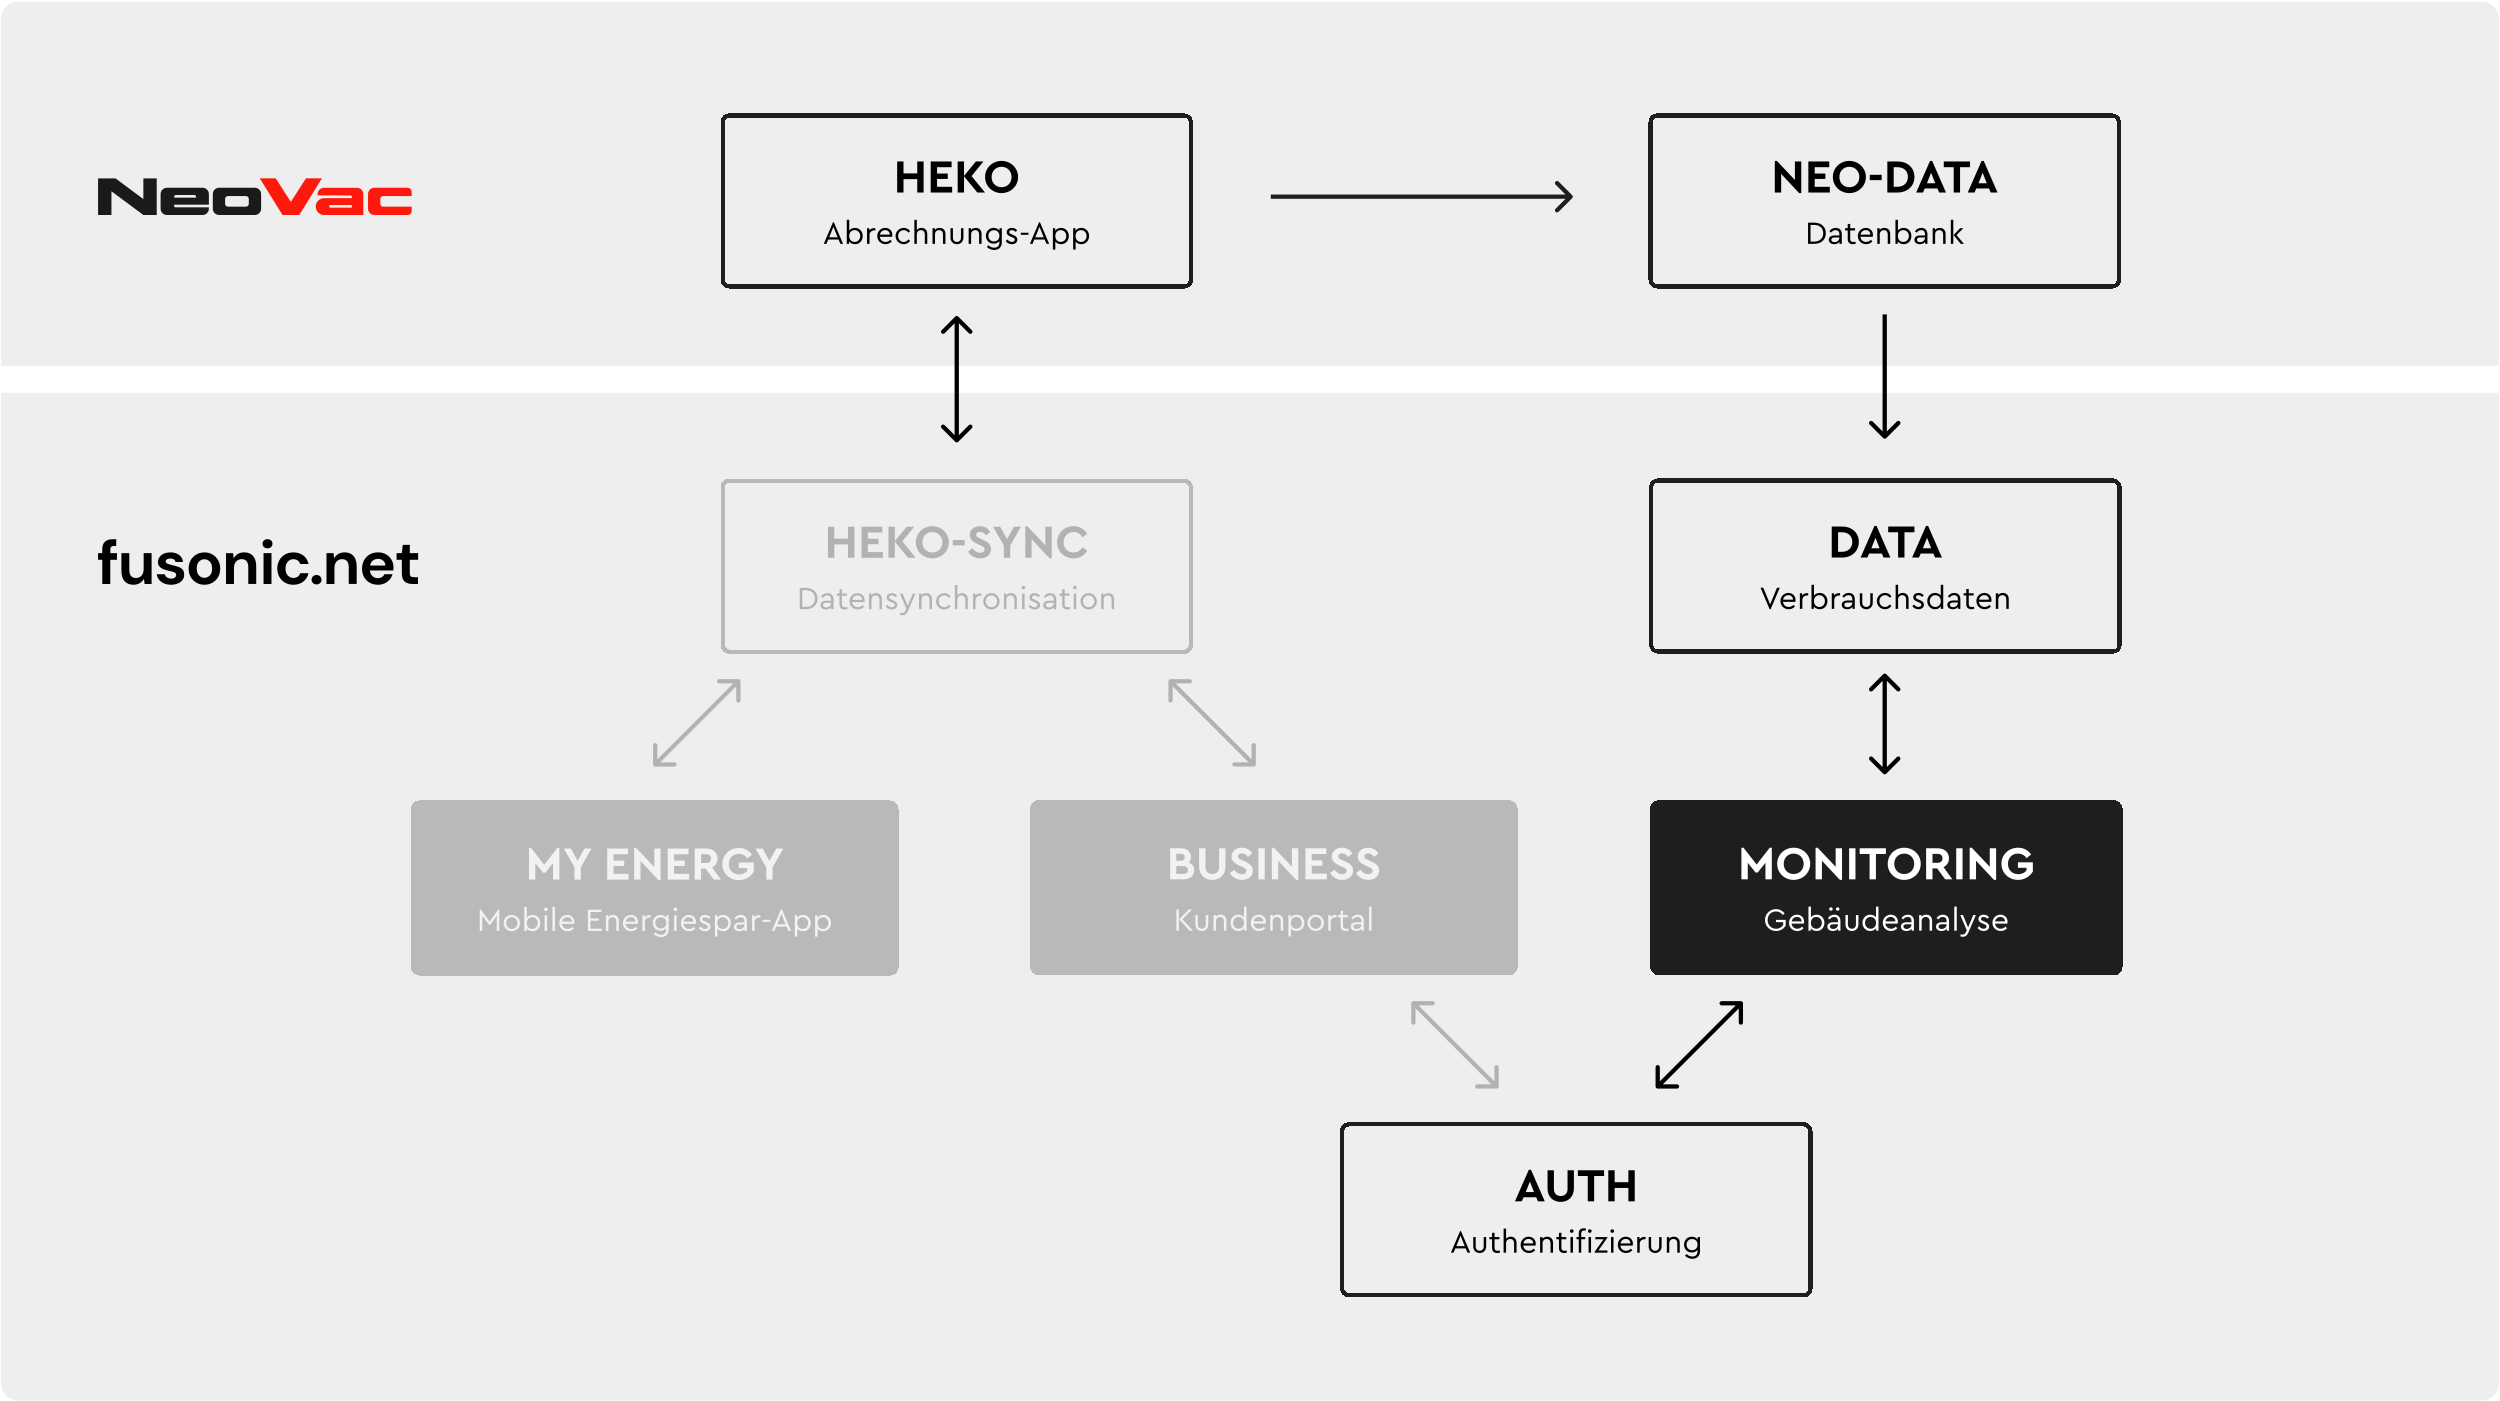 <?xml version="1.0"?>
<svg xmlns="http://www.w3.org/2000/svg" width="1169" height="655" viewBox="0 0 1169 655" fill="none">
<g clip-path="url(#clip0_2256_51579)">
<path d="M0.5 8.805C0.5 4.387 4.082 0.805 8.5 0.805H1160.5C1164.92 0.805 1168.5 4.387 1168.5 8.805V171.01H0.5V8.805Z" fill="#E9E9E9" fill-opacity="0.8"/>
<path d="M0.5 183.684H1168.5V646.805C1168.5 651.223 1164.92 654.805 1160.5 654.805H8.5C4.082 654.805 0.5 651.223 0.5 646.805V183.684Z" fill="#E9E9E9" fill-opacity="0.8"/>
<path d="M106.635 91.668C105.872 91.668 105.265 92.275 105.265 93.02V95.283C105.265 96.029 105.885 96.636 106.635 96.636H114.976C115.739 96.636 116.347 96.029 116.347 95.283V93.02C116.347 92.275 115.739 91.668 114.976 91.668H106.635ZM102.484 87.787H119.128C120.77 87.787 122.102 89.102 122.102 90.72V97.596C122.102 99.214 120.77 100.529 119.128 100.529H102.484C100.842 100.529 99.51 99.214 99.51 97.596V90.72C99.51 89.102 100.842 87.787 102.484 87.787Z" fill="#1A1A1A"/>
<path d="M81.444 92.439H91.66V91.984C91.66 91.541 91.298 91.188 90.858 91.188H82.245C81.806 91.188 81.444 91.541 81.444 91.984V92.439ZM97.673 90.72V95.7H81.431V96.421C81.431 96.724 81.702 96.952 82.013 96.952H97.673V97.609C97.673 99.227 96.341 100.542 94.699 100.542H78.068C76.426 100.542 75.094 99.227 75.094 97.609V90.733C75.094 89.115 76.426 87.8 78.068 87.8H94.712C96.354 87.787 97.673 89.102 97.673 90.72Z" fill="#1A1A1A"/>
<path fill-rule="evenodd" clip-rule="evenodd" d="M154.639 95.852C154.199 95.852 153.837 96.13 153.837 96.471C153.837 96.813 154.199 97.091 154.639 97.091H164.519C164.506 96.863 164.519 96.421 164.519 95.852H154.639ZM148.509 91.365V90.745C148.509 89.127 149.841 87.812 151.484 87.812H166.912C168.554 87.812 169.886 89.127 169.886 90.745V100.542H169.239H151.626C149.414 100.542 147.617 98.772 147.617 96.598C147.617 94.411 149.414 92.641 151.613 92.641H164.532V91.921C164.532 91.617 164.26 91.39 163.95 91.39L148.509 91.365Z" fill="#FF190D"/>
<path d="M128.943 83.401L136.004 94.386L143.052 83.401H150.514L139.935 100.542L132.085 100.529L121.481 83.401H128.943Z" fill="#FF190D"/>
<path d="M54.028 83.426L67.037 93.096V83.426H73.284V100.542H67.037L52.114 89.443V100.542H45.855V83.426H53.924H54.028Z" fill="#1A1A1A"/>
<path d="M192.491 96.648H179.21C178.447 96.648 177.839 96.054 177.839 95.308V93.02C177.839 92.275 178.46 91.668 179.223 91.668C179.223 91.668 192.388 91.68 192.491 91.68V89.62C192.491 88.609 191.65 87.787 190.616 87.787H175.072C173.429 87.787 172.097 89.102 172.097 90.72V97.596C172.097 99.214 173.429 100.529 175.072 100.529H190.629C191.663 100.529 192.504 99.707 192.504 98.696L192.491 96.648Z" fill="#FF190D"/>
<g clip-path="url(#clip1_2256_51579)">
<path d="M47.823 273.068V261.75H45.855V258.64H47.823V256.963C47.823 255.218 48.271 253.965 49.143 253.249C50.038 252.489 51.223 252.131 52.745 252.131H54.355V255.307H53.348C52.7 255.307 52.252 255.442 51.984 255.688C51.715 255.934 51.581 256.359 51.581 256.963V258.64H54.691V261.75H51.559V273.068H47.823Z" fill="black"/>
<path d="M62.43 273.426C60.618 273.426 59.232 272.867 58.247 271.749C57.263 270.63 56.771 268.975 56.771 266.805V258.64H60.462V266.447C60.462 267.7 60.708 268.639 61.222 269.288C61.737 269.937 62.52 270.272 63.616 270.272C64.645 270.272 65.495 269.914 66.166 269.176C66.837 268.438 67.173 267.409 67.173 266.089V258.64H70.886V273.069H67.598L67.307 270.63C66.859 271.48 66.211 272.151 65.361 272.666C64.533 273.158 63.549 273.426 62.43 273.426Z" fill="black"/>
<path d="M80.08 273.426C78.805 273.426 77.664 273.225 76.702 272.8C75.74 272.375 74.957 271.816 74.376 271.078C73.794 270.339 73.436 269.489 73.324 268.527H77.082C77.194 269.087 77.507 269.579 78.022 269.959C78.536 270.339 79.207 270.563 80.013 270.563C80.818 270.563 81.422 270.406 81.802 270.071C82.182 269.735 82.361 269.355 82.361 268.93C82.361 268.304 82.093 267.879 81.556 267.655C81.019 267.431 80.259 267.208 79.297 267.006C78.671 266.872 78.044 266.716 77.418 266.514C76.769 266.313 76.188 266.067 75.651 265.776C75.114 265.485 74.689 265.083 74.353 264.613C74.018 264.143 73.861 263.539 73.861 262.846C73.861 261.571 74.376 260.497 75.382 259.624C76.411 258.752 77.82 258.305 79.677 258.305C81.377 258.305 82.742 258.707 83.771 259.49C84.8 260.273 85.404 261.392 85.582 262.779H82.071C81.869 261.705 81.042 261.168 79.655 261.168C78.961 261.168 78.424 261.302 78.044 261.571C77.664 261.839 77.485 262.175 77.485 262.577C77.485 262.98 77.776 263.338 78.335 263.584C78.894 263.83 79.655 264.076 80.572 264.277C81.579 264.501 82.496 264.769 83.346 265.038C84.196 265.329 84.867 265.731 85.359 266.29C85.851 266.85 86.119 267.633 86.119 268.662C86.142 269.556 85.918 270.362 85.426 271.078C84.934 271.793 84.24 272.353 83.323 272.755C82.406 273.158 81.332 273.426 80.08 273.426Z" fill="black"/>
<path d="M95.582 273.426C94.195 273.426 92.92 273.113 91.823 272.464C90.727 271.816 89.833 270.943 89.184 269.802C88.535 268.662 88.2 267.364 88.2 265.865C88.2 264.367 88.535 263.069 89.184 261.928C89.833 260.788 90.727 259.915 91.846 259.267C92.964 258.618 94.217 258.305 95.604 258.305C96.991 258.305 98.221 258.618 99.34 259.267C100.458 259.915 101.33 260.788 101.979 261.928C102.628 263.069 102.963 264.367 102.963 265.865C102.963 267.364 102.65 268.662 102.002 269.802C101.353 270.943 100.458 271.816 99.34 272.464C98.221 273.091 96.968 273.426 95.582 273.426ZM95.582 270.183C96.543 270.183 97.394 269.825 98.109 269.087C98.825 268.371 99.183 267.275 99.183 265.843C99.183 264.411 98.825 263.338 98.109 262.6C97.394 261.884 96.566 261.503 95.604 261.503C94.642 261.503 93.77 261.861 93.054 262.6C92.338 263.315 91.98 264.411 91.98 265.843C91.98 267.275 92.338 268.348 93.054 269.087C93.77 269.825 94.62 270.183 95.582 270.183Z" fill="black"/>
<path d="M105.692 273.069V258.64H108.981L109.271 261.079C109.719 260.229 110.368 259.558 111.195 259.043C112.023 258.529 113.029 258.282 114.17 258.282C115.96 258.282 117.347 258.842 118.331 259.96C119.315 261.079 119.807 262.734 119.807 264.904V273.046H116.094V265.284C116.094 264.054 115.848 263.092 115.334 262.443C114.819 261.772 114.036 261.459 112.985 261.459C111.933 261.459 111.083 261.839 110.412 262.555C109.741 263.293 109.406 264.322 109.406 265.642V273.091L105.692 273.069Z" fill="black"/>
<path d="M125.086 256.403C124.415 256.403 123.856 256.202 123.409 255.799C122.961 255.397 122.76 254.882 122.76 254.256C122.76 253.63 122.984 253.115 123.409 252.735C123.856 252.332 124.393 252.131 125.086 252.131C125.78 252.131 126.317 252.332 126.764 252.735C127.211 253.137 127.413 253.652 127.413 254.256C127.413 254.86 127.189 255.397 126.764 255.799C126.339 256.202 125.78 256.403 125.086 256.403ZM123.23 273.068V258.64H126.943V273.068C126.965 273.068 123.23 273.068 123.23 273.068Z" fill="black"/>
<path d="M137.188 273.426C135.712 273.426 134.415 273.113 133.296 272.464C132.178 271.816 131.283 270.943 130.634 269.78C129.985 268.639 129.65 267.319 129.65 265.865C129.65 264.411 129.985 263.092 130.634 261.951C131.283 260.81 132.178 259.915 133.296 259.267C134.415 258.618 135.712 258.305 137.188 258.305C139.023 258.305 140.588 258.774 141.841 259.736C143.094 260.698 143.899 262.018 144.257 263.718H140.342C140.141 263.025 139.761 262.465 139.202 262.085C138.62 261.682 137.949 261.481 137.188 261.481C136.159 261.481 135.287 261.861 134.571 262.644C133.855 263.427 133.497 264.501 133.497 265.865C133.497 267.23 133.855 268.326 134.571 269.087C135.287 269.847 136.159 270.25 137.188 270.25C137.971 270.25 138.642 270.049 139.202 269.668C139.761 269.288 140.163 268.729 140.342 268.013H144.257C143.899 269.646 143.094 270.943 141.841 271.95C140.588 272.934 139.023 273.426 137.188 273.426Z" fill="black"/>
<path d="M148.015 273.27C147.344 273.27 146.785 273.068 146.337 272.621C145.89 272.174 145.688 271.682 145.688 271.078C145.688 270.474 145.912 269.937 146.337 269.512C146.785 269.087 147.321 268.863 148.015 268.863C148.708 268.863 149.245 269.064 149.693 269.512C150.14 269.959 150.341 270.451 150.341 271.078C150.341 271.704 150.118 272.196 149.693 272.621C149.245 273.068 148.686 273.27 148.015 273.27Z" fill="black"/>
<path d="M152.668 273.069V258.64H155.956L156.247 261.079C156.694 260.229 157.343 259.558 158.171 259.043C159.021 258.551 160.005 258.282 161.146 258.282C162.935 258.282 164.322 258.842 165.306 259.96C166.291 261.079 166.783 262.734 166.783 264.904V273.046H163.069V265.284C163.069 264.054 162.823 263.092 162.309 262.443C161.794 261.794 161.011 261.459 159.96 261.459C158.909 261.459 158.059 261.839 157.388 262.555C156.717 263.293 156.381 264.322 156.381 265.642V273.091L152.668 273.069Z" fill="black"/>
<path d="M176.759 273.426C175.305 273.426 174.008 273.113 172.89 272.487C171.771 271.861 170.876 270.988 170.25 269.87C169.601 268.751 169.288 267.454 169.288 265.977C169.288 264.501 169.601 263.159 170.228 261.996C170.854 260.833 171.726 259.938 172.845 259.267C173.963 258.618 175.283 258.282 176.782 258.282C178.191 258.282 179.444 258.596 180.54 259.222C181.614 259.848 182.486 260.698 183.09 261.772C183.694 262.846 184.007 264.054 184.007 265.351C184.007 265.575 184.007 265.799 183.985 266.022C183.985 266.246 183.962 266.492 183.94 266.738H172.979C173.046 267.856 173.449 268.751 174.165 269.378C174.88 270.026 175.73 270.339 176.737 270.339C177.498 270.339 178.124 270.161 178.638 269.825C179.153 269.489 179.533 269.042 179.779 268.505H183.56C183.291 269.422 182.844 270.25 182.217 270.988C181.591 271.726 180.808 272.33 179.891 272.755C178.974 273.203 177.945 273.426 176.759 273.426ZM176.804 261.325C175.887 261.325 175.082 261.593 174.388 262.085C173.695 262.6 173.247 263.383 173.046 264.434H180.227C180.16 263.494 179.824 262.734 179.175 262.175C178.527 261.615 177.744 261.325 176.804 261.325Z" fill="black"/>
<path d="M192.887 273.069C191.366 273.069 190.158 272.688 189.264 271.972C188.369 271.257 187.899 269.937 187.899 268.058V261.75H185.438V258.64H187.899L188.346 254.771H191.635V258.64H195.505V261.75H191.612V268.058C191.612 268.751 191.769 269.243 192.06 269.489C192.351 269.758 192.887 269.892 193.626 269.892H195.438V273.069H192.887Z" fill="black"/>
</g>
<path d="M880.589 204.865C880.98 205.255 881.613 205.255 882.003 204.865L888.367 198.501C888.758 198.11 888.758 197.477 888.367 197.086C887.977 196.696 887.344 196.696 886.953 197.086L881.296 202.743L875.64 197.086C875.249 196.696 874.616 196.696 874.225 197.086C873.835 197.477 873.835 198.11 874.225 198.501L880.589 204.865ZM880.296 147.021L880.296 204.158L882.296 204.158L882.296 147.021L880.296 147.021Z" fill="black"/>
<g filter="url(#filter0_d_2256_51579)">
<path d="M419.512 88.024V73.504H422.482V79.07H428.906V73.504H431.876V88.024H428.906V81.754H422.482V88.024H419.512ZM435.196 88.024V73.504H444.964V76.188H438.166V79.136H443.16V81.666H438.166V85.34H445.228V88.024H435.196ZM460.589 88.024H457.003L450.777 80.456V88.024H447.807V73.504H450.777V80.236L456.321 73.504H459.863L454.297 80.346L460.589 88.024ZM468.314 88.288C464.046 88.288 460.614 85.032 460.614 80.764C460.614 76.496 464.046 73.24 468.314 73.24C472.582 73.24 476.058 76.496 476.058 80.764C476.058 85.032 472.582 88.288 468.314 88.288ZM468.336 85.538C470.998 85.538 473 83.58 473 80.764C473 77.97 470.998 75.99 468.336 75.99C465.63 75.99 463.672 77.97 463.672 80.764C463.672 83.58 465.63 85.538 468.336 85.538Z" fill="black"/>
<path d="M392.969 112.024L392.129 110.014H387.269L386.429 112.024H385.199L389.489 101.959H389.924L394.214 112.024H392.969ZM391.679 108.964L389.699 104.089L387.719 108.964H391.679ZM399.795 104.554C401.88 104.554 403.41 106.219 403.41 108.379C403.41 110.524 401.895 112.189 399.81 112.189C398.67 112.189 397.605 111.694 397.035 110.869V112.024H395.955V100.774H397.11V105.784C397.695 105.019 398.7 104.554 399.795 104.554ZM399.63 111.124C401.13 111.124 402.225 109.954 402.225 108.364C402.225 106.774 401.115 105.619 399.63 105.619C398.355 105.619 397.095 106.459 397.095 108.379C397.095 110.299 398.37 111.124 399.63 111.124ZM408.778 104.659C409.018 104.659 409.168 104.689 409.318 104.719V105.739H408.883C407.698 105.739 406.588 106.489 406.588 107.884V112.024H405.433V104.719H406.513V105.754C407.053 105.034 407.908 104.659 408.778 104.659ZM417.261 107.854C417.261 108.244 417.201 108.574 417.171 108.724H411.396C411.546 110.179 412.641 111.124 414.081 111.124C414.996 111.124 415.716 110.734 416.316 110.134L416.991 110.914C416.256 111.694 415.266 112.189 414.066 112.189C411.861 112.189 410.196 110.524 410.196 108.379C410.196 106.249 411.831 104.554 413.931 104.554C415.806 104.554 417.261 105.904 417.261 107.854ZM413.901 105.604C412.671 105.604 411.696 106.444 411.441 107.704H416.076C416.061 106.354 415.056 105.604 413.901 105.604ZM422.59 112.189C420.46 112.189 418.765 110.509 418.765 108.364C418.765 106.234 420.46 104.554 422.59 104.554C423.91 104.554 424.96 105.184 425.605 106.144L424.78 106.804C424.24 106.084 423.55 105.619 422.605 105.619C421.075 105.619 419.95 106.834 419.95 108.364C419.95 109.909 421.075 111.124 422.605 111.124C423.535 111.124 424.225 110.674 424.765 109.954L425.59 110.599C424.945 111.559 423.895 112.189 422.59 112.189ZM430.897 104.554C432.607 104.554 433.597 105.739 433.597 107.434V112.024H432.442V107.584C432.442 106.429 431.752 105.619 430.627 105.619C429.502 105.619 428.707 106.444 428.707 107.584V112.024H427.552V100.774H428.707V105.544C429.202 104.929 429.952 104.554 430.897 104.554ZM439.378 104.554C441.103 104.554 442.093 105.739 442.093 107.434V112.024H440.938V107.569C440.938 106.414 440.248 105.619 439.123 105.619C437.998 105.619 437.203 106.429 437.203 107.569V112.024H436.048V104.719H437.128V105.499C437.653 104.914 438.433 104.554 439.378 104.554ZM447.484 112.189C445.774 112.189 444.454 110.989 444.454 109.114V104.719H445.594V109.189C445.594 110.389 446.434 111.124 447.484 111.124C448.504 111.124 449.344 110.389 449.344 109.189V104.719H450.499V109.114C450.499 110.989 449.164 112.189 447.484 112.189ZM456.268 104.554C457.993 104.554 458.983 105.739 458.983 107.434V112.024H457.828V107.569C457.828 106.414 457.138 105.619 456.013 105.619C454.888 105.619 454.093 106.429 454.093 107.569V112.024H452.938V104.719H454.018V105.499C454.543 104.914 455.323 104.554 456.268 104.554ZM467.359 104.719H468.454V111.319C468.454 113.569 467.029 114.889 464.899 114.889C463.369 114.889 462.184 114.199 461.464 113.479L462.139 112.669C462.844 113.284 463.669 113.824 464.869 113.824C466.354 113.824 467.299 112.999 467.299 111.379V110.734C466.714 111.499 465.679 111.949 464.584 111.949C462.529 111.949 460.999 110.389 460.999 108.259C460.999 106.144 462.529 104.554 464.584 104.554C465.739 104.554 466.789 105.049 467.359 105.889V104.719ZM464.764 110.884C466.039 110.884 467.314 110.089 467.314 108.259C467.314 106.429 466.024 105.649 464.764 105.649C463.279 105.649 462.169 106.729 462.169 108.274C462.169 109.819 463.279 110.884 464.764 110.884ZM473.144 112.189C471.854 112.189 470.879 111.544 470.294 110.764L471.029 109.999C471.629 110.629 472.244 111.124 473.129 111.124C473.894 111.124 474.524 110.749 474.524 110.089C474.524 109.459 473.984 109.219 473.249 108.919L472.544 108.619C471.434 108.154 470.729 107.629 470.729 106.594C470.729 105.274 471.854 104.554 473.189 104.554C474.239 104.554 475.064 105.004 475.634 105.709L474.929 106.429C474.449 105.934 473.819 105.619 473.129 105.619C472.439 105.619 471.914 105.934 471.914 106.534C471.914 107.029 472.289 107.254 473.099 107.599L473.774 107.884C475.079 108.439 475.709 109.009 475.709 110.044C475.709 111.469 474.494 112.189 473.144 112.189ZM477.316 107.794V106.819H480.901V107.794H477.316ZM489.341 112.024L488.501 110.014H483.641L482.801 112.024H481.571L485.861 101.959H486.296L490.586 112.024H489.341ZM488.051 108.964L486.071 104.089L484.091 108.964H488.051ZM496.167 104.554C498.267 104.554 499.782 106.219 499.782 108.364C499.782 110.524 498.252 112.189 496.167 112.189C495.102 112.189 494.082 111.739 493.482 110.974V114.724H492.327V104.719H493.407V105.889C493.977 105.049 495.027 104.554 496.167 104.554ZM496.002 111.124C497.487 111.124 498.597 109.969 498.597 108.379C498.597 106.789 497.502 105.619 496.002 105.619C494.742 105.619 493.467 106.444 493.467 108.364C493.467 110.284 494.727 111.124 496.002 111.124ZM505.645 104.554C507.745 104.554 509.26 106.219 509.26 108.364C509.26 110.524 507.73 112.189 505.645 112.189C504.58 112.189 503.56 111.739 502.96 110.974V114.724H501.805V104.719H502.885V105.889C503.455 105.049 504.505 104.554 505.645 104.554ZM505.48 111.124C506.965 111.124 508.075 109.969 508.075 108.379C508.075 106.789 506.98 105.619 505.48 105.619C504.22 105.619 502.945 106.444 502.945 108.364C502.945 110.284 504.205 111.124 505.48 111.124Z" fill="black"/>
<rect x="337.907" y="52.024" width="218.926" height="79.895" rx="3" stroke="#1F1D1D" stroke-width="2" shape-rendering="crispEdges"/>
</g>
<g filter="url(#filter1_d_2256_51579)">
<path d="M839.296 73.504H842.266V88.288H841.276L832.872 79.312V88.024H829.902V73.24H830.87L839.296 82.172V73.504ZM845.586 88.024V73.504H855.354V76.188H848.556V79.136H853.55V81.666H848.556V85.34H855.618V88.024H845.586ZM864.739 88.288C860.471 88.288 857.039 85.032 857.039 80.764C857.039 76.496 860.471 73.24 864.739 73.24C869.007 73.24 872.483 76.496 872.483 80.764C872.483 85.032 869.007 88.288 864.739 88.288ZM864.761 85.538C867.423 85.538 869.425 83.58 869.425 80.764C869.425 77.97 867.423 75.99 864.761 75.99C862.055 75.99 860.097 77.97 860.097 80.764C860.097 83.58 862.055 85.538 864.761 85.538ZM874.316 82.216V79.73H879.86V82.216H874.316ZM882.517 88.024V73.504H887.269C891.933 73.504 895.189 76.364 895.189 80.72C895.189 85.01 891.933 88.024 887.269 88.024H882.517ZM885.487 85.34H887.247C890.173 85.34 892.131 83.514 892.131 80.72C892.131 77.86 890.173 76.188 887.247 76.188H885.487V85.34ZM906.757 88.024L905.943 86.132H900.003L899.189 88.024H895.999L902.489 73.24H903.479L909.947 88.024H906.757ZM904.909 83.69L902.973 78.784L901.037 83.69H904.909ZM913.553 88.024V76.188H908.911V73.504H921.187V76.188H916.523V88.024H913.553ZM930.862 88.024L930.048 86.132H924.108L923.294 88.024H920.104L926.594 73.24H927.584L934.052 88.024H930.862ZM929.014 83.69L927.078 78.784L925.142 83.69H929.014Z" fill="black"/>
<path d="M845.433 112.024V102.124H848.373C851.733 102.124 853.758 104.179 853.758 107.059C853.758 109.894 851.733 112.024 848.373 112.024H845.433ZM846.603 110.974H848.358C851.013 110.974 852.543 109.279 852.543 107.059C852.543 104.794 851.013 103.174 848.358 103.174H846.603V110.974ZM858.383 104.554C860.048 104.554 861.233 105.559 861.233 107.524V112.024H860.153V111.079C859.628 111.784 858.773 112.189 857.693 112.189C856.223 112.189 855.143 111.409 855.143 110.134C855.143 108.904 856.178 108.094 857.768 108.094H860.078V107.464C860.078 106.234 859.388 105.619 858.308 105.619C857.393 105.619 856.748 106.054 856.178 106.789L855.413 106.159C856.103 105.049 857.213 104.554 858.383 104.554ZM857.843 111.229C859.043 111.229 860.078 110.359 860.078 109.219V109.039H857.903C856.883 109.039 856.328 109.384 856.328 110.074C856.328 110.854 857.033 111.229 857.843 111.229ZM866.697 111.139C866.982 111.139 867.297 111.109 867.672 111.049V112.024C867.297 112.114 866.922 112.189 866.457 112.189C865.017 112.189 863.997 111.484 863.997 109.819V105.754H862.767V104.719H863.997V102.724H865.152V104.719H867.432V105.754H865.152V109.744C865.152 110.839 865.782 111.139 866.697 111.139ZM875.789 107.854C875.789 108.244 875.729 108.574 875.699 108.724H869.924C870.074 110.179 871.169 111.124 872.609 111.124C873.524 111.124 874.244 110.734 874.844 110.134L875.519 110.914C874.784 111.694 873.794 112.189 872.594 112.189C870.389 112.189 868.724 110.524 868.724 108.379C868.724 106.249 870.359 104.554 872.459 104.554C874.334 104.554 875.789 105.904 875.789 107.854ZM872.429 105.604C871.199 105.604 870.224 106.444 869.969 107.704H874.604C874.589 106.354 873.584 105.604 872.429 105.604ZM881.148 104.554C882.873 104.554 883.863 105.739 883.863 107.434V112.024H882.708V107.569C882.708 106.414 882.018 105.619 880.893 105.619C879.768 105.619 878.973 106.429 878.973 107.569V112.024H877.818V104.719H878.898V105.499C879.423 104.914 880.203 104.554 881.148 104.554ZM890.154 104.554C892.239 104.554 893.769 106.219 893.769 108.379C893.769 110.524 892.254 112.189 890.169 112.189C889.029 112.189 887.964 111.694 887.394 110.869V112.024H886.314V100.774H887.469V105.784C888.054 105.019 889.059 104.554 890.154 104.554ZM889.989 111.124C891.489 111.124 892.584 109.954 892.584 108.364C892.584 106.774 891.474 105.619 889.989 105.619C888.714 105.619 887.454 106.459 887.454 108.379C887.454 110.299 888.729 111.124 889.989 111.124ZM898.417 104.554C900.082 104.554 901.267 105.559 901.267 107.524V112.024H900.187V111.079C899.662 111.784 898.807 112.189 897.727 112.189C896.257 112.189 895.177 111.409 895.177 110.134C895.177 108.904 896.212 108.094 897.802 108.094H900.112V107.464C900.112 106.234 899.422 105.619 898.342 105.619C897.427 105.619 896.782 106.054 896.212 106.789L895.447 106.159C896.137 105.049 897.247 104.554 898.417 104.554ZM897.877 111.229C899.077 111.229 900.112 110.359 900.112 109.219V109.039H897.937C896.917 109.039 896.362 109.384 896.362 110.074C896.362 110.854 897.067 111.229 897.877 111.229ZM907.047 104.554C908.772 104.554 909.762 105.739 909.762 107.434V112.024H908.607V107.569C908.607 106.414 907.917 105.619 906.792 105.619C905.667 105.619 904.872 106.429 904.872 107.569V112.024H903.717V104.719H904.797V105.499C905.322 104.914 906.102 104.554 907.047 104.554ZM912.213 112.024V100.774H913.368V112.024H912.213ZM914.883 107.929L918.333 112.024H916.848L913.488 107.914L916.533 104.719H918.048L914.883 107.929Z" fill="black"/>
<rect x="771.833" y="52.024" width="218.926" height="79.895" rx="3" stroke="#1F1D1D" stroke-width="2" shape-rendering="crispEdges"/>
</g>
<path d="M735.147 92.679C735.538 92.288 735.538 91.655 735.147 91.264L728.783 84.9C728.393 84.51 727.759 84.51 727.369 84.9C726.978 85.291 726.978 85.924 727.369 86.315L733.026 91.971L727.369 97.628C726.978 98.019 726.978 98.652 727.369 99.043C727.759 99.433 728.393 99.433 728.783 99.043L735.147 92.679ZM594.227 92.971L734.44 92.971L734.44 90.971L594.227 90.971L594.227 92.971Z" fill="#1F1D1D"/>
<g filter="url(#filter2_d_2256_51579)">
<path d="M856.518 258.718V244.198H861.27C865.934 244.198 869.19 247.058 869.19 251.414C869.19 255.704 865.934 258.718 861.27 258.718H856.518ZM859.488 256.034H861.248C864.174 256.034 866.132 254.208 866.132 251.414C866.132 248.554 864.174 246.882 861.248 246.882H859.488V256.034ZM880.757 258.718L879.943 256.826H874.003L873.189 258.718H869.999L876.489 243.934H877.479L883.947 258.718H880.757ZM878.909 254.384L876.973 249.478L875.037 254.384H878.909ZM887.554 258.718V246.882H882.912V244.198H895.188V246.882H890.524V258.718H887.554ZM904.863 258.718L904.049 256.826H898.109L897.295 258.718H894.105L900.595 243.934H901.585L908.053 258.718H904.863ZM903.015 254.384L901.079 249.478L899.143 254.384H903.015Z" fill="black"/>
<path d="M830.93 272.818H832.22L827.93 282.883H827.495L823.205 272.818H824.495L827.72 280.588L830.93 272.818ZM839.593 278.548C839.593 278.938 839.533 279.268 839.503 279.418H833.728C833.878 280.873 834.973 281.818 836.413 281.818C837.328 281.818 838.048 281.428 838.648 280.828L839.323 281.608C838.588 282.388 837.598 282.883 836.398 282.883C834.193 282.883 832.528 281.218 832.528 279.073C832.528 276.943 834.163 275.248 836.263 275.248C838.138 275.248 839.593 276.598 839.593 278.548ZM836.233 276.298C835.003 276.298 834.028 277.138 833.773 278.398H838.408C838.393 277.048 837.388 276.298 836.233 276.298ZM844.967 275.353C845.207 275.353 845.357 275.383 845.507 275.413V276.433H845.072C843.887 276.433 842.777 277.183 842.777 278.578V282.718H841.622V275.413H842.702V276.448C843.242 275.728 844.097 275.353 844.967 275.353ZM850.897 275.248C852.982 275.248 854.512 276.913 854.512 279.073C854.512 281.218 852.997 282.883 850.912 282.883C849.772 282.883 848.707 282.388 848.137 281.563V282.718H847.057V271.468H848.212V276.478C848.797 275.713 849.802 275.248 850.897 275.248ZM850.732 281.818C852.232 281.818 853.327 280.648 853.327 279.058C853.327 277.468 852.217 276.313 850.732 276.313C849.457 276.313 848.197 277.153 848.197 279.073C848.197 280.993 849.472 281.818 850.732 281.818ZM859.88 275.353C860.12 275.353 860.27 275.383 860.42 275.413V276.433H859.985C858.8 276.433 857.69 277.183 857.69 278.578V282.718H856.535V275.413H857.615V276.448C858.155 275.728 859.01 275.353 859.88 275.353ZM864.448 275.248C866.113 275.248 867.298 276.253 867.298 278.218V282.718H866.218V281.773C865.693 282.478 864.838 282.883 863.758 282.883C862.288 282.883 861.208 282.103 861.208 280.828C861.208 279.598 862.243 278.788 863.833 278.788H866.143V278.158C866.143 276.928 865.453 276.313 864.373 276.313C863.458 276.313 862.813 276.748 862.243 277.483L861.478 276.853C862.168 275.743 863.278 275.248 864.448 275.248ZM863.908 281.923C865.108 281.923 866.143 281.053 866.143 279.913V279.733H863.968C862.948 279.733 862.393 280.078 862.393 280.768C862.393 281.548 863.098 281.923 863.908 281.923ZM872.687 282.883C870.977 282.883 869.657 281.683 869.657 279.808V275.413H870.797V279.883C870.797 281.083 871.637 281.818 872.687 281.818C873.707 281.818 874.547 281.083 874.547 279.883V275.413H875.702V279.808C875.702 281.683 874.367 282.883 872.687 282.883ZM881.441 282.883C879.311 282.883 877.616 281.203 877.616 279.058C877.616 276.928 879.311 275.248 881.441 275.248C882.761 275.248 883.811 275.878 884.456 276.838L883.631 277.498C883.091 276.778 882.401 276.313 881.456 276.313C879.926 276.313 878.801 277.528 878.801 279.058C878.801 280.603 879.926 281.818 881.456 281.818C882.386 281.818 883.076 281.368 883.616 280.648L884.441 281.293C883.796 282.253 882.746 282.883 881.441 282.883ZM889.748 275.248C891.458 275.248 892.448 276.433 892.448 278.128V282.718H891.293V278.278C891.293 277.123 890.603 276.313 889.478 276.313C888.353 276.313 887.558 277.138 887.558 278.278V282.718H886.403V271.468H887.558V276.238C888.053 275.623 888.803 275.248 889.748 275.248ZM897.059 282.883C895.769 282.883 894.794 282.238 894.209 281.458L894.944 280.693C895.544 281.323 896.159 281.818 897.044 281.818C897.809 281.818 898.439 281.443 898.439 280.783C898.439 280.153 897.899 279.913 897.164 279.613L896.459 279.313C895.349 278.848 894.644 278.323 894.644 277.288C894.644 275.968 895.769 275.248 897.104 275.248C898.154 275.248 898.979 275.698 899.549 276.403L898.844 277.123C898.364 276.628 897.734 276.313 897.044 276.313C896.354 276.313 895.829 276.628 895.829 277.228C895.829 277.723 896.204 277.948 897.014 278.293L897.689 278.578C898.994 279.133 899.624 279.703 899.624 280.738C899.624 282.163 898.409 282.883 897.059 282.883ZM907.5 271.468H908.655V282.718H907.56V281.563C906.99 282.388 905.94 282.883 904.8 282.883C902.715 282.883 901.185 281.218 901.185 279.073C901.185 276.913 902.715 275.248 904.8 275.248C905.895 275.248 906.915 275.713 907.5 276.493V271.468ZM904.965 281.818C906.225 281.818 907.515 280.993 907.515 279.073C907.515 277.153 906.225 276.313 904.965 276.313C903.48 276.313 902.37 277.468 902.37 279.058C902.37 280.648 903.465 281.818 904.965 281.818ZM913.813 275.248C915.478 275.248 916.663 276.253 916.663 278.218V282.718H915.583V281.773C915.058 282.478 914.203 282.883 913.123 282.883C911.653 282.883 910.573 282.103 910.573 280.828C910.573 279.598 911.608 278.788 913.198 278.788H915.508V278.158C915.508 276.928 914.818 276.313 913.738 276.313C912.823 276.313 912.178 276.748 911.608 277.483L910.843 276.853C911.533 275.743 912.643 275.248 913.813 275.248ZM913.273 281.923C914.473 281.923 915.508 281.053 915.508 279.913V279.733H913.333C912.313 279.733 911.758 280.078 911.758 280.768C911.758 281.548 912.463 281.923 913.273 281.923ZM922.128 281.833C922.413 281.833 922.728 281.803 923.103 281.743V282.718C922.728 282.808 922.353 282.883 921.888 282.883C920.448 282.883 919.428 282.178 919.428 280.513V276.448H918.198V275.413H919.428V273.418H920.583V275.413H922.863V276.448H920.583V280.438C920.583 281.533 921.213 281.833 922.128 281.833ZM931.219 278.548C931.219 278.938 931.159 279.268 931.129 279.418H925.354C925.504 280.873 926.599 281.818 928.039 281.818C928.954 281.818 929.674 281.428 930.274 280.828L930.949 281.608C930.214 282.388 929.224 282.883 928.024 282.883C925.819 282.883 924.154 281.218 924.154 279.073C924.154 276.943 925.789 275.248 927.889 275.248C929.764 275.248 931.219 276.598 931.219 278.548ZM927.859 276.298C926.629 276.298 925.654 277.138 925.399 278.398H930.034C930.019 277.048 929.014 276.298 927.859 276.298ZM936.578 275.248C938.303 275.248 939.293 276.433 939.293 278.128V282.718H938.138V278.263C938.138 277.108 937.448 276.313 936.323 276.313C935.198 276.313 934.403 277.123 934.403 278.263V282.718H933.248V275.413H934.328V276.193C934.853 275.608 935.633 275.248 936.578 275.248Z" fill="black"/>
<rect x="772.142" y="222.718" width="218.926" height="79.895" rx="3" stroke="#1F1D1D" stroke-width="2" shape-rendering="crispEdges"/>
</g>
<g filter="url(#filter3_d_2256_51579)">
<path d="M719.15 559.748L718.336 557.856H712.396L711.582 559.748H708.392L714.882 544.964H715.872L722.34 559.748H719.15ZM717.302 555.414L715.366 550.508L713.43 555.414H717.302ZM729.793 560.012C726.251 560.012 723.633 557.636 723.633 553.742V545.228H726.603V553.962C726.603 556.14 727.989 557.262 729.793 557.262C731.619 557.262 732.983 556.14 732.983 553.962V545.228H735.953V553.742C735.953 557.636 733.313 560.012 729.793 560.012ZM742.447 559.748V547.912H737.805V545.228H750.081V547.912H745.417V559.748H742.447ZM752.038 559.748V545.228H755.008V550.794H761.432V545.228H764.402V559.748H761.432V553.478H755.008V559.748H752.038Z" fill="black"/>
<path d="M686.214 583.748L685.374 581.738H680.514L679.674 583.748H678.444L682.734 573.683H683.169L687.459 583.748H686.214ZM684.924 580.688L682.944 575.813L680.964 580.688H684.924ZM691.921 583.913C690.211 583.913 688.891 582.713 688.891 580.838V576.443H690.031V580.913C690.031 582.113 690.871 582.848 691.921 582.848C692.941 582.848 693.781 582.113 693.781 580.913V576.443H694.936V580.838C694.936 582.713 693.601 583.913 691.921 583.913ZM700.389 582.863C700.674 582.863 700.989 582.833 701.364 582.773V583.748C700.989 583.838 700.614 583.913 700.149 583.913C698.709 583.913 697.689 583.208 697.689 581.543V577.478H696.459V576.443H697.689V574.448H698.844V576.443H701.124V577.478H698.844V581.468C698.844 582.563 699.474 582.863 700.389 582.863ZM706.432 576.278C708.142 576.278 709.132 577.463 709.132 579.158V583.748H707.977V579.308C707.977 578.153 707.287 577.343 706.162 577.343C705.037 577.343 704.242 578.168 704.242 579.308V583.748H703.087V572.498H704.242V577.268C704.737 576.653 705.487 576.278 706.432 576.278ZM718.123 579.578C718.123 579.968 718.063 580.298 718.033 580.448H712.258C712.408 581.903 713.503 582.848 714.943 582.848C715.858 582.848 716.578 582.458 717.178 581.858L717.853 582.638C717.118 583.418 716.128 583.913 714.928 583.913C712.723 583.913 711.058 582.248 711.058 580.103C711.058 577.973 712.693 576.278 714.793 576.278C716.668 576.278 718.123 577.628 718.123 579.578ZM714.763 577.328C713.533 577.328 712.558 578.168 712.303 579.428H716.938C716.923 578.078 715.918 577.328 714.763 577.328ZM723.482 576.278C725.207 576.278 726.197 577.463 726.197 579.158V583.748H725.042V579.293C725.042 578.138 724.352 577.343 723.227 577.343C722.102 577.343 721.307 578.153 721.307 579.293V583.748H720.152V576.443H721.232V577.223C721.757 576.638 722.537 576.278 723.482 576.278ZM731.664 582.863C731.949 582.863 732.264 582.833 732.639 582.773V583.748C732.264 583.838 731.889 583.913 731.424 583.913C729.984 583.913 728.964 583.208 728.964 581.543V577.478H727.734V576.443H728.964V574.448H730.119V576.443H732.399V577.478H730.119V581.468C730.119 582.563 730.749 582.863 731.664 582.863ZM734.946 574.493C734.466 574.493 734.076 574.133 734.076 573.653C734.076 573.188 734.466 572.813 734.946 572.813C735.411 572.813 735.801 573.188 735.801 573.653C735.801 574.133 735.411 574.493 734.946 574.493ZM734.361 583.748V576.443H735.516V583.748H734.361ZM740.918 573.383C740.018 573.383 739.388 573.683 739.388 574.778V576.443H741.218V577.478H739.388V583.748H738.233V577.478H737.183V576.443H738.233V574.703C738.233 573.038 739.238 572.333 740.648 572.333C741.008 572.333 741.293 572.378 741.563 572.453V573.428C741.323 573.398 741.113 573.383 740.918 573.383ZM743.399 574.493C742.919 574.493 742.529 574.133 742.529 573.653C742.529 573.188 742.919 572.813 743.399 572.813C743.864 572.813 744.254 573.188 744.254 573.653C744.254 574.133 743.864 574.493 743.399 574.493ZM742.814 583.748V576.443H743.969V583.748H742.814ZM747.405 582.728H751.635V583.748H745.635V583.403L749.805 577.478H745.98V576.443H751.59V576.788L747.405 582.728ZM753.902 574.493C753.422 574.493 753.032 574.133 753.032 573.653C753.032 573.188 753.422 572.813 753.902 572.813C754.367 572.813 754.757 573.188 754.757 573.653C754.757 574.133 754.367 574.493 753.902 574.493ZM753.317 583.748V576.443H754.472V583.748H753.317ZM763.548 579.578C763.548 579.968 763.488 580.298 763.458 580.448H757.683C757.833 581.903 758.928 582.848 760.368 582.848C761.283 582.848 762.003 582.458 762.603 581.858L763.278 582.638C762.543 583.418 761.553 583.913 760.353 583.913C758.148 583.913 756.483 582.248 756.483 580.103C756.483 577.973 758.118 576.278 760.218 576.278C762.093 576.278 763.548 577.628 763.548 579.578ZM760.188 577.328C758.958 577.328 757.983 578.168 757.728 579.428H762.363C762.348 578.078 761.343 577.328 760.188 577.328ZM768.922 576.383C769.162 576.383 769.312 576.413 769.462 576.443V577.463H769.027C767.842 577.463 766.732 578.213 766.732 579.608V583.748H765.577V576.443H766.657V577.478C767.197 576.758 768.052 576.383 768.922 576.383ZM773.952 583.913C772.242 583.913 770.922 582.713 770.922 580.838V576.443H772.062V580.913C772.062 582.113 772.902 582.848 773.952 582.848C774.972 582.848 775.812 582.113 775.812 580.913V576.443H776.967V580.838C776.967 582.713 775.632 583.913 773.952 583.913ZM782.735 576.278C784.46 576.278 785.45 577.463 785.45 579.158V583.748H784.295V579.293C784.295 578.138 783.605 577.343 782.48 577.343C781.355 577.343 780.56 578.153 780.56 579.293V583.748H779.405V576.443H780.485V577.223C781.01 576.638 781.79 576.278 782.735 576.278ZM793.826 576.443H794.921V583.043C794.921 585.293 793.496 586.613 791.366 586.613C789.836 586.613 788.651 585.923 787.931 585.203L788.606 584.393C789.311 585.008 790.136 585.548 791.336 585.548C792.821 585.548 793.766 584.723 793.766 583.103V582.458C793.181 583.223 792.146 583.673 791.051 583.673C788.996 583.673 787.466 582.113 787.466 579.983C787.466 577.868 788.996 576.278 791.051 576.278C792.206 576.278 793.256 576.773 793.826 577.613V576.443ZM791.231 582.608C792.506 582.608 793.781 581.813 793.781 579.983C793.781 578.153 792.491 577.373 791.231 577.373C789.746 577.373 788.636 578.453 788.636 579.998C788.636 581.543 789.746 582.608 791.231 582.608Z" fill="black"/>
<rect x="627.615" y="523.748" width="218.926" height="79.895" rx="3" stroke="#1F1D1D" stroke-width="2" shape-rendering="crispEdges"/>
</g>
<path d="M882.003 315.256C881.613 314.866 880.98 314.866 880.589 315.256L874.225 321.62C873.835 322.011 873.835 322.644 874.225 323.034C874.616 323.425 875.249 323.425 875.64 323.034L881.296 317.378L886.953 323.034C887.344 323.425 887.977 323.425 888.367 323.034C888.758 322.644 888.758 322.011 888.367 321.62L882.003 315.256ZM880.589 361.785C880.98 362.176 881.613 362.176 882.003 361.785L888.367 355.421C888.758 355.031 888.758 354.397 888.367 354.007C887.977 353.616 887.344 353.616 886.953 354.007L881.296 359.664L875.64 354.007C875.249 353.616 874.616 353.616 874.225 354.007C873.835 354.397 873.835 355.031 874.225 355.421L880.589 361.785ZM880.296 315.963L880.296 361.078L882.296 361.078L882.296 315.963L880.296 315.963Z" fill="black"/>
<path d="M815.032 469.139C815.032 468.587 814.585 468.139 814.032 468.139L805.032 468.139C804.48 468.139 804.032 468.587 804.032 469.139C804.032 469.691 804.48 470.139 805.032 470.139L813.032 470.139L813.032 478.139C813.032 478.691 813.48 479.139 814.032 479.139C814.585 479.139 815.032 478.691 815.032 478.139L815.032 469.139ZM774.142 508.03C774.142 508.582 774.589 509.03 775.142 509.03L784.142 509.03C784.694 509.03 785.142 508.582 785.142 508.03C785.142 507.478 784.694 507.03 784.142 507.03L776.142 507.03L776.142 499.03C776.142 498.478 775.694 498.03 775.142 498.03C774.589 498.03 774.142 498.478 774.142 499.03L774.142 508.03ZM813.325 468.432L774.434 507.323L775.849 508.737L814.74 469.846L813.325 468.432Z" fill="black"/>
<path d="M446.663 206.588C447.054 206.978 447.687 206.978 448.078 206.588L454.442 200.224C454.832 199.833 454.832 199.2 454.442 198.81C454.051 198.419 453.418 198.419 453.027 198.81L447.371 204.466L441.714 198.81C441.323 198.419 440.69 198.419 440.3 198.81C439.909 199.2 439.909 199.833 440.3 200.224L446.663 206.588ZM448.078 148.037C447.687 147.647 447.054 147.647 446.663 148.037L440.3 154.401C439.909 154.792 439.909 155.425 440.3 155.816C440.69 156.206 441.323 156.206 441.714 155.816L447.371 150.159L453.027 155.816C453.418 156.206 454.051 156.206 454.442 155.816C454.832 155.425 454.832 154.792 454.442 154.401L448.078 148.037ZM448.371 205.881V148.745H446.371V205.881H448.371Z" fill="black"/>
<g filter="url(#filter4_d_2256_51579)">
<rect x="771.578" y="372.176" width="220.926" height="81.895" rx="4" fill="#1F1D1D" shape-rendering="crispEdges"/>
<path d="M827.53 394.392H828.498V409.176H825.528V401.432L821.876 406.008H820.908L817.256 401.432V409.176H814.286V394.392H815.254L821.392 402.246L827.53 394.392ZM838.703 409.44C834.435 409.44 831.003 406.184 831.003 401.916C831.003 397.648 834.435 394.392 838.703 394.392C842.971 394.392 846.447 397.648 846.447 401.916C846.447 406.184 842.971 409.44 838.703 409.44ZM838.725 406.69C841.387 406.69 843.389 404.732 843.389 401.916C843.389 399.122 841.387 397.142 838.725 397.142C836.019 397.142 834.061 399.122 834.061 401.916C834.061 404.732 836.019 406.69 838.725 406.69ZM858.356 394.656H861.326V409.44H860.336L851.932 400.464V409.176H848.962V394.392H849.93L858.356 403.324V394.656ZM864.646 409.176V394.656H867.616V409.176H864.646ZM874.219 409.176V397.34H869.577V394.656H881.853V397.34H877.189V409.176H874.219ZM890.395 409.44C886.127 409.44 882.695 406.184 882.695 401.916C882.695 397.648 886.127 394.392 890.395 394.392C894.663 394.392 898.139 397.648 898.139 401.916C898.139 406.184 894.663 409.44 890.395 409.44ZM890.417 406.69C893.079 406.69 895.081 404.732 895.081 401.916C895.081 399.122 893.079 397.142 890.417 397.142C887.711 397.142 885.753 399.122 885.753 401.916C885.753 404.732 887.711 406.69 890.417 406.69ZM912.908 409.176H909.564L905.802 404.05H903.624V409.176H900.654V394.656H906.11C909.168 394.656 911.346 396.504 911.346 399.342C911.346 401.212 910.356 402.708 908.794 403.478L912.908 409.176ZM903.624 397.274V401.432H906.11C907.496 401.432 908.31 400.596 908.31 399.342C908.31 398.132 907.496 397.274 906.11 397.274H903.624ZM914.726 409.176V394.656H917.696V409.176H914.726ZM930.415 394.656H933.385V409.44H932.395L923.991 400.464V409.176H921.021V394.392H921.989L930.415 403.324V394.656ZM943.634 409.44C939.278 409.44 935.868 406.184 935.868 401.916C935.868 397.648 939.256 394.392 943.634 394.392C946.23 394.392 948.364 395.558 949.75 397.538L947.638 399.276C946.67 397.934 945.372 397.142 943.59 397.142C940.774 397.142 938.926 399.144 938.926 401.916C938.926 404.732 940.84 406.778 943.766 406.778C945.46 406.778 946.802 406.074 947.594 404.974V403.786H943.59V401.212H950.564V405.502C949.288 407.79 946.736 409.44 943.634 409.44Z" fill="white"/>
<path d="M830.462 433.341C827.567 433.341 825.317 431.106 825.317 428.226C825.317 425.331 827.582 423.111 830.462 423.111C832.157 423.111 833.582 423.876 834.497 425.136L833.612 425.826C832.877 424.806 831.812 424.191 830.462 424.191C828.167 424.191 826.532 425.931 826.532 428.211C826.532 430.521 828.197 432.291 830.522 432.291C832.007 432.291 833.162 431.556 833.822 430.521V429.186H830.447V428.136H834.992V430.776C834.122 432.306 832.442 433.341 830.462 433.341ZM843.604 429.006C843.604 429.396 843.544 429.726 843.514 429.876H837.739C837.889 431.331 838.984 432.276 840.424 432.276C841.339 432.276 842.059 431.886 842.659 431.286L843.334 432.066C842.599 432.846 841.609 433.341 840.409 433.341C838.204 433.341 836.539 431.676 836.539 429.531C836.539 427.401 838.174 425.706 840.274 425.706C842.149 425.706 843.604 427.056 843.604 429.006ZM840.244 426.756C839.014 426.756 838.039 427.596 837.784 428.856H842.419C842.404 427.506 841.399 426.756 840.244 426.756ZM849.473 425.706C851.558 425.706 853.088 427.371 853.088 429.531C853.088 431.676 851.573 433.341 849.488 433.341C848.348 433.341 847.283 432.846 846.713 432.021V433.176H845.633V421.926H846.788V426.936C847.373 426.171 848.378 425.706 849.473 425.706ZM849.308 432.276C850.808 432.276 851.903 431.106 851.903 429.516C851.903 427.926 850.793 426.771 849.308 426.771C848.033 426.771 846.773 427.611 846.773 429.531C846.773 431.451 848.048 432.276 849.308 432.276ZM856.116 423.876C855.696 423.876 855.291 423.516 855.291 423.081C855.291 422.631 855.696 422.271 856.116 422.271C856.581 422.271 856.956 422.631 856.956 423.081C856.956 423.516 856.581 423.876 856.116 423.876ZM859.311 423.876C858.876 423.876 858.471 423.516 858.471 423.081C858.471 422.631 858.876 422.271 859.311 422.271C859.761 422.271 860.136 422.631 860.136 423.081C860.136 423.516 859.761 423.876 859.311 423.876ZM857.736 425.706C859.401 425.706 860.586 426.711 860.586 428.676V433.176H859.506V432.231C858.981 432.936 858.126 433.341 857.046 433.341C855.576 433.341 854.496 432.561 854.496 431.286C854.496 430.056 855.531 429.246 857.121 429.246H859.431V428.616C859.431 427.386 858.741 426.771 857.661 426.771C856.746 426.771 856.101 427.206 855.531 427.941L854.766 427.311C855.456 426.201 856.566 425.706 857.736 425.706ZM857.196 432.381C858.396 432.381 859.431 431.511 859.431 430.371V430.191H857.256C856.236 430.191 855.681 430.536 855.681 431.226C855.681 432.006 856.386 432.381 857.196 432.381ZM865.975 433.341C864.265 433.341 862.945 432.141 862.945 430.266V425.871H864.085V430.341C864.085 431.541 864.925 432.276 865.975 432.276C866.995 432.276 867.835 431.541 867.835 430.341V425.871H868.99V430.266C868.99 432.141 867.655 433.341 865.975 433.341ZM877.219 421.926H878.374V433.176H877.279V432.021C876.709 432.846 875.659 433.341 874.519 433.341C872.434 433.341 870.904 431.676 870.904 429.531C870.904 427.371 872.434 425.706 874.519 425.706C875.614 425.706 876.634 426.171 877.219 426.951V421.926ZM874.684 432.276C875.944 432.276 877.234 431.451 877.234 429.531C877.234 427.611 875.944 426.771 874.684 426.771C873.199 426.771 872.089 427.926 872.089 429.516C872.089 431.106 873.184 432.276 874.684 432.276ZM887.447 429.006C887.447 429.396 887.387 429.726 887.357 429.876H881.582C881.732 431.331 882.827 432.276 884.267 432.276C885.182 432.276 885.902 431.886 886.502 431.286L887.177 432.066C886.442 432.846 885.452 433.341 884.252 433.341C882.047 433.341 880.382 431.676 880.382 429.531C880.382 427.401 882.017 425.706 884.117 425.706C885.992 425.706 887.447 427.056 887.447 429.006ZM884.087 426.756C882.857 426.756 881.882 427.596 881.627 428.856H886.262C886.247 427.506 885.242 426.756 884.087 426.756ZM892.101 425.706C893.766 425.706 894.951 426.711 894.951 428.676V433.176H893.871V432.231C893.346 432.936 892.491 433.341 891.411 433.341C889.941 433.341 888.861 432.561 888.861 431.286C888.861 430.056 889.896 429.246 891.486 429.246H893.796V428.616C893.796 427.386 893.106 426.771 892.026 426.771C891.111 426.771 890.466 427.206 889.896 427.941L889.131 427.311C889.821 426.201 890.931 425.706 892.101 425.706ZM891.561 432.381C892.761 432.381 893.796 431.511 893.796 430.371V430.191H891.621C890.601 430.191 890.046 430.536 890.046 431.226C890.046 432.006 890.751 432.381 891.561 432.381ZM900.731 425.706C902.456 425.706 903.446 426.891 903.446 428.586V433.176H902.291V428.721C902.291 427.566 901.601 426.771 900.476 426.771C899.351 426.771 898.556 427.581 898.556 428.721V433.176H897.401V425.871H898.481V426.651C899.006 426.066 899.786 425.706 900.731 425.706ZM908.522 425.706C910.187 425.706 911.372 426.711 911.372 428.676V433.176H910.292V432.231C909.767 432.936 908.912 433.341 907.832 433.341C906.362 433.341 905.282 432.561 905.282 431.286C905.282 430.056 906.317 429.246 907.907 429.246H910.217V428.616C910.217 427.386 909.527 426.771 908.447 426.771C907.532 426.771 906.887 427.206 906.317 427.941L905.552 427.311C906.242 426.201 907.352 425.706 908.522 425.706ZM907.982 432.381C909.182 432.381 910.217 431.511 910.217 430.371V430.191H908.042C907.022 430.191 906.467 430.536 906.467 431.226C906.467 432.006 907.172 432.381 907.982 432.381ZM913.822 433.176V421.926H914.977V433.176H913.822ZM922.703 425.871H923.933L920.333 434.196C919.763 435.501 918.968 436.041 917.858 436.041C917.498 436.041 917.078 435.981 916.733 435.891V434.916C917.078 434.961 917.363 434.991 917.618 434.991C918.323 434.991 918.863 434.751 919.268 433.821L919.658 432.951L916.628 425.871H917.873L920.288 431.691L922.703 425.871ZM927.539 433.341C926.249 433.341 925.274 432.696 924.689 431.916L925.424 431.151C926.024 431.781 926.639 432.276 927.524 432.276C928.289 432.276 928.919 431.901 928.919 431.241C928.919 430.611 928.379 430.371 927.644 430.071L926.939 429.771C925.829 429.306 925.124 428.781 925.124 427.746C925.124 426.426 926.249 425.706 927.584 425.706C928.634 425.706 929.459 426.156 930.029 426.861L929.324 427.581C928.844 427.086 928.214 426.771 927.524 426.771C926.834 426.771 926.309 427.086 926.309 427.686C926.309 428.181 926.684 428.406 927.494 428.751L928.169 429.036C929.474 429.591 930.104 430.161 930.104 431.196C930.104 432.621 928.889 433.341 927.539 433.341ZM938.731 429.006C938.731 429.396 938.671 429.726 938.641 429.876H932.866C933.016 431.331 934.111 432.276 935.551 432.276C936.466 432.276 937.186 431.886 937.786 431.286L938.461 432.066C937.726 432.846 936.736 433.341 935.536 433.341C933.331 433.341 931.666 431.676 931.666 429.531C931.666 427.401 933.301 425.706 935.401 425.706C937.276 425.706 938.731 427.056 938.731 429.006ZM935.371 426.756C934.141 426.756 933.166 427.596 932.911 428.856H937.546C937.531 427.506 936.526 426.756 935.371 426.756Z" fill="white"/>
<rect x="772.578" y="373.176" width="218.926" height="79.895" rx="3" stroke="#1F1D1D" stroke-width="2" shape-rendering="crispEdges"/>
</g>
<g opacity="0.25">
<g filter="url(#filter5_d_2256_51579)">
<path d="M387.146 258.831V244.311H390.116V249.877H396.54V244.311H399.51V258.831H396.54V252.561H390.116V258.831H387.146ZM402.83 258.831V244.311H412.598V246.995H405.8V249.943H410.794V252.473H405.8V256.147H412.862V258.831H402.83ZM428.223 258.831H424.637L418.411 251.263V258.831H415.441V244.311H418.411V251.043L423.955 244.311H427.497L421.931 251.153L428.223 258.831ZM435.948 259.095C431.68 259.095 428.248 255.839 428.248 251.571C428.248 247.303 431.68 244.047 435.948 244.047C440.216 244.047 443.692 247.303 443.692 251.571C443.692 255.839 440.216 259.095 435.948 259.095ZM435.97 256.345C438.632 256.345 440.634 254.387 440.634 251.571C440.634 248.777 438.632 246.797 435.97 246.797C433.264 246.797 431.306 248.777 431.306 251.571C431.306 254.387 433.264 256.345 435.97 256.345ZM445.525 253.023V250.537H451.069V253.023H445.525ZM458.324 259.095C455.816 259.095 453.792 257.819 452.714 255.883L454.76 254.343C455.552 255.443 456.586 256.455 458.324 256.455C459.6 256.455 460.392 255.861 460.392 254.849C460.392 253.903 459.688 253.573 458.544 253.045L456.982 252.341C454.98 251.439 453.462 250.251 453.462 248.161C453.462 245.653 455.552 244.047 458.28 244.047C460.59 244.047 462.218 245.213 463.076 246.797L461.052 248.359C460.348 247.303 459.468 246.687 458.28 246.687C457.312 246.687 456.476 247.127 456.476 248.095C456.476 248.931 457.114 249.283 458.17 249.767L459.82 250.493C462.108 251.505 463.406 252.671 463.406 254.739C463.406 257.445 461.206 259.095 458.324 259.095ZM477.375 244.311L472.381 253.111V258.831H469.411V253.133L464.395 244.311H467.695L470.907 250.075L474.097 244.311H477.375ZM488.815 244.311H491.785V259.095H490.795L482.391 250.119V258.831H479.421V244.047H480.389L488.815 252.979V244.311ZM501.991 259.095C497.679 259.095 494.269 255.839 494.269 251.571C494.269 247.303 497.679 244.047 502.013 244.047C504.807 244.047 507.139 245.433 508.415 247.655L506.171 249.239C505.203 247.699 503.839 246.797 502.013 246.797C499.307 246.797 497.327 248.777 497.327 251.593C497.327 254.387 499.307 256.345 502.013 256.345C503.839 256.345 505.203 255.443 506.171 253.903L508.415 255.487C507.161 257.709 504.807 259.095 501.991 259.095Z" fill="black"/>
<path d="M373.963 282.831V272.931H376.903C380.263 272.931 382.288 274.986 382.288 277.866C382.288 280.701 380.263 282.831 376.903 282.831H373.963ZM375.133 281.781H376.888C379.543 281.781 381.073 280.086 381.073 277.866C381.073 275.601 379.543 273.981 376.888 273.981H375.133V281.781ZM386.913 275.361C388.578 275.361 389.763 276.366 389.763 278.331V282.831H388.683V281.886C388.158 282.591 387.303 282.996 386.223 282.996C384.753 282.996 383.673 282.216 383.673 280.941C383.673 279.711 384.708 278.901 386.298 278.901H388.608V278.271C388.608 277.041 387.918 276.426 386.838 276.426C385.923 276.426 385.278 276.861 384.708 277.596L383.943 276.966C384.633 275.856 385.743 275.361 386.913 275.361ZM386.373 282.036C387.573 282.036 388.608 281.166 388.608 280.026V279.846H386.433C385.413 279.846 384.858 280.191 384.858 280.881C384.858 281.661 385.563 282.036 386.373 282.036ZM395.228 281.946C395.513 281.946 395.828 281.916 396.203 281.856V282.831C395.828 282.921 395.453 282.996 394.988 282.996C393.548 282.996 392.528 282.291 392.528 280.626V276.561H391.298V275.526H392.528V273.531H393.683V275.526H395.963V276.561H393.683V280.551C393.683 281.646 394.313 281.946 395.228 281.946ZM404.319 278.661C404.319 279.051 404.259 279.381 404.229 279.531H398.454C398.604 280.986 399.699 281.931 401.139 281.931C402.054 281.931 402.774 281.541 403.374 280.941L404.049 281.721C403.314 282.501 402.324 282.996 401.124 282.996C398.919 282.996 397.254 281.331 397.254 279.186C397.254 277.056 398.889 275.361 400.989 275.361C402.864 275.361 404.319 276.711 404.319 278.661ZM400.959 276.411C399.729 276.411 398.754 277.251 398.499 278.511H403.134C403.119 277.161 402.114 276.411 400.959 276.411ZM409.678 275.361C411.403 275.361 412.393 276.546 412.393 278.241V282.831H411.238V278.376C411.238 277.221 410.548 276.426 409.423 276.426C408.298 276.426 407.503 277.236 407.503 278.376V282.831H406.348V275.526H407.428V276.306C407.953 275.721 408.733 275.361 409.678 275.361ZM417.004 282.996C415.714 282.996 414.739 282.351 414.154 281.571L414.889 280.806C415.489 281.436 416.104 281.931 416.989 281.931C417.754 281.931 418.384 281.556 418.384 280.896C418.384 280.266 417.844 280.026 417.109 279.726L416.404 279.426C415.294 278.961 414.589 278.436 414.589 277.401C414.589 276.081 415.714 275.361 417.049 275.361C418.099 275.361 418.924 275.811 419.494 276.516L418.789 277.236C418.309 276.741 417.679 276.426 416.989 276.426C416.299 276.426 415.774 276.741 415.774 277.341C415.774 277.836 416.149 278.061 416.959 278.406L417.634 278.691C418.939 279.246 419.569 279.816 419.569 280.851C419.569 282.276 418.354 282.996 417.004 282.996ZM426.846 275.526H428.076L424.476 283.851C423.906 285.156 423.111 285.696 422.001 285.696C421.641 285.696 421.221 285.636 420.876 285.546V284.571C421.221 284.616 421.506 284.646 421.761 284.646C422.466 284.646 423.006 284.406 423.411 283.476L423.801 282.606L420.771 275.526H422.016L424.431 281.346L426.846 275.526ZM433.072 275.361C434.797 275.361 435.787 276.546 435.787 278.241V282.831H434.632V278.376C434.632 277.221 433.942 276.426 432.817 276.426C431.692 276.426 430.897 277.236 430.897 278.376V282.831H429.742V275.526H430.822V276.306C431.347 275.721 432.127 275.361 433.072 275.361ZM441.538 282.996C439.408 282.996 437.713 281.316 437.713 279.171C437.713 277.041 439.408 275.361 441.538 275.361C442.858 275.361 443.908 275.991 444.553 276.951L443.728 277.611C443.188 276.891 442.498 276.426 441.553 276.426C440.023 276.426 438.898 277.641 438.898 279.171C438.898 280.716 440.023 281.931 441.553 281.931C442.483 281.931 443.173 281.481 443.713 280.761L444.538 281.406C443.893 282.366 442.843 282.996 441.538 282.996ZM449.845 275.361C451.555 275.361 452.545 276.546 452.545 278.241V282.831H451.39V278.391C451.39 277.236 450.7 276.426 449.575 276.426C448.45 276.426 447.655 277.251 447.655 278.391V282.831H446.5V271.581H447.655V276.351C448.15 275.736 448.9 275.361 449.845 275.361ZM458.341 275.466C458.581 275.466 458.731 275.496 458.881 275.526V276.546H458.446C457.261 276.546 456.151 277.296 456.151 278.691V282.831H454.996V275.526H456.076V276.561C456.616 275.841 457.471 275.466 458.341 275.466ZM463.569 282.981C461.439 282.981 459.759 281.286 459.759 279.171C459.759 277.026 461.439 275.361 463.584 275.361C465.714 275.361 467.409 277.041 467.409 279.171C467.409 281.286 465.714 282.981 463.569 282.981ZM463.569 281.916C465.069 281.916 466.224 280.731 466.224 279.186C466.224 277.611 465.084 276.426 463.584 276.426C462.069 276.426 460.944 277.611 460.944 279.186C460.944 280.746 462.069 281.916 463.569 281.916ZM472.769 275.361C474.494 275.361 475.484 276.546 475.484 278.241V282.831H474.329V278.376C474.329 277.221 473.639 276.426 472.514 276.426C471.389 276.426 470.594 277.236 470.594 278.376V282.831H469.439V275.526H470.519V276.306C471.044 275.721 471.824 275.361 472.769 275.361ZM478.52 273.576C478.04 273.576 477.65 273.216 477.65 272.736C477.65 272.271 478.04 271.896 478.52 271.896C478.985 271.896 479.375 272.271 479.375 272.736C479.375 273.216 478.985 273.576 478.52 273.576ZM477.935 282.831V275.526H479.09V282.831H477.935ZM483.787 282.996C482.497 282.996 481.522 282.351 480.937 281.571L481.672 280.806C482.272 281.436 482.887 281.931 483.772 281.931C484.537 281.931 485.167 281.556 485.167 280.896C485.167 280.266 484.627 280.026 483.892 279.726L483.187 279.426C482.077 278.961 481.372 278.436 481.372 277.401C481.372 276.081 482.497 275.361 483.832 275.361C484.882 275.361 485.707 275.811 486.277 276.516L485.572 277.236C485.092 276.741 484.462 276.426 483.772 276.426C483.082 276.426 482.557 276.741 482.557 277.341C482.557 277.836 482.932 278.061 483.742 278.406L484.417 278.691C485.722 279.246 486.352 279.816 486.352 280.851C486.352 282.276 485.137 282.996 483.787 282.996ZM491.063 275.361C492.728 275.361 493.913 276.366 493.913 278.331V282.831H492.833V281.886C492.308 282.591 491.453 282.996 490.373 282.996C488.903 282.996 487.823 282.216 487.823 280.941C487.823 279.711 488.858 278.901 490.448 278.901H492.758V278.271C492.758 277.041 492.068 276.426 490.988 276.426C490.073 276.426 489.428 276.861 488.858 277.596L488.093 276.966C488.783 275.856 489.893 275.361 491.063 275.361ZM490.523 282.036C491.723 282.036 492.758 281.166 492.758 280.026V279.846H490.583C489.563 279.846 489.008 280.191 489.008 280.881C489.008 281.661 489.713 282.036 490.523 282.036ZM499.378 281.946C499.663 281.946 499.978 281.916 500.353 281.856V282.831C499.978 282.921 499.603 282.996 499.138 282.996C497.698 282.996 496.678 282.291 496.678 280.626V276.561H495.448V275.526H496.678V273.531H497.833V275.526H500.113V276.561H497.833V280.551C497.833 281.646 498.463 281.946 499.378 281.946ZM502.661 273.576C502.181 273.576 501.791 273.216 501.791 272.736C501.791 272.271 502.181 271.896 502.661 271.896C503.126 271.896 503.516 272.271 503.516 272.736C503.516 273.216 503.126 273.576 502.661 273.576ZM502.076 282.831V275.526H503.231V282.831H502.076ZM509.052 282.981C506.922 282.981 505.242 281.286 505.242 279.171C505.242 277.026 506.922 275.361 509.067 275.361C511.197 275.361 512.892 277.041 512.892 279.171C512.892 281.286 511.197 282.981 509.052 282.981ZM509.052 281.916C510.552 281.916 511.707 280.731 511.707 279.186C511.707 277.611 510.567 276.426 509.067 276.426C507.552 276.426 506.427 277.611 506.427 279.186C506.427 280.746 507.552 281.916 509.052 281.916ZM518.252 275.361C519.977 275.361 520.967 276.546 520.967 278.241V282.831H519.812V278.376C519.812 277.221 519.122 276.426 517.997 276.426C516.872 276.426 516.077 277.236 516.077 278.376V282.831H514.922V275.526H516.002V276.306C516.527 275.721 517.307 275.361 518.252 275.361Z" fill="black"/>
<rect x="337.907" y="222.831" width="218.926" height="79.895" rx="3" stroke="#1F1D1D" stroke-width="2" shape-rendering="crispEdges"/>
</g>
<g filter="url(#filter6_d_2256_51579)">
<rect x="192.163" y="372.29" width="228" height="81.895" rx="4" fill="#1F1D1D" shape-rendering="crispEdges"/>
<path d="M260.6 394.506H261.568V409.29H258.598V401.546L254.946 406.122H253.978L250.326 401.546V409.29H247.356V394.506H248.324L254.462 402.36L260.6 394.506ZM276.591 394.77L271.597 403.57V409.29H268.627V403.592L263.611 394.77H266.911L270.123 400.534L273.313 394.77H276.591ZM283.923 409.29V394.77H293.691V397.454H286.893V400.402H291.887V402.932H286.893V406.606H293.955V409.29H283.923ZM305.928 394.77H308.898V409.554H307.908L299.504 400.578V409.29H296.534V394.506H297.502L305.928 403.438V394.77ZM312.218 409.29V394.77H321.986V397.454H315.188V400.402H320.182V402.932H315.188V406.606H322.25V409.29H312.218ZM337.083 409.29H333.739L329.977 404.164H327.799V409.29H324.829V394.77H330.285C333.343 394.77 335.521 396.618 335.521 399.456C335.521 401.326 334.531 402.822 332.969 403.592L337.083 409.29ZM327.799 397.388V401.546H330.285C331.671 401.546 332.485 400.71 332.485 399.456C332.485 398.246 331.671 397.388 330.285 397.388H327.799ZM345.509 409.554C341.153 409.554 337.743 406.298 337.743 402.03C337.743 397.762 341.131 394.506 345.509 394.506C348.105 394.506 350.239 395.672 351.625 397.652L349.513 399.39C348.545 398.048 347.247 397.256 345.465 397.256C342.649 397.256 340.801 399.258 340.801 402.03C340.801 404.846 342.715 406.892 345.641 406.892C347.335 406.892 348.677 406.188 349.469 405.088V403.9H345.465V401.326H352.439V405.616C351.163 407.904 348.611 409.554 345.509 409.554ZM366.267 394.77L361.273 403.57V409.29H358.303V403.592L353.287 394.77H356.587L359.799 400.534L362.989 394.77H366.267Z" fill="white"/>
<path d="M233.054 423.225H233.459V433.29H232.289V426.195L229.124 430.485H228.704L225.524 426.165V433.29H224.354V423.225H224.774L228.899 428.94L233.054 423.225ZM239.312 433.44C237.182 433.44 235.502 431.745 235.502 429.63C235.502 427.485 237.182 425.82 239.327 425.82C241.457 425.82 243.152 427.5 243.152 429.63C243.152 431.745 241.457 433.44 239.312 433.44ZM239.312 432.375C240.812 432.375 241.967 431.19 241.967 429.645C241.967 428.07 240.827 426.885 239.327 426.885C237.812 426.885 236.687 428.07 236.687 429.645C236.687 431.205 237.812 432.375 239.312 432.375ZM249.022 425.82C251.107 425.82 252.637 427.485 252.637 429.645C252.637 431.79 251.122 433.455 249.037 433.455C247.897 433.455 246.832 432.96 246.262 432.135V433.29H245.182V422.04H246.337V427.05C246.922 426.285 247.927 425.82 249.022 425.82ZM248.857 432.39C250.357 432.39 251.452 431.22 251.452 429.63C251.452 428.04 250.342 426.885 248.857 426.885C247.582 426.885 246.322 427.725 246.322 429.645C246.322 431.565 247.597 432.39 248.857 432.39ZM255.245 424.035C254.765 424.035 254.375 423.675 254.375 423.195C254.375 422.73 254.765 422.355 255.245 422.355C255.71 422.355 256.1 422.73 256.1 423.195C256.1 423.675 255.71 424.035 255.245 424.035ZM254.66 433.29V425.985H255.815V433.29H254.66ZM258.351 433.29V422.04H259.506V433.29H258.351ZM268.582 429.12C268.582 429.51 268.522 429.84 268.492 429.99H262.717C262.867 431.445 263.962 432.39 265.402 432.39C266.317 432.39 267.037 432 267.637 431.4L268.312 432.18C267.577 432.96 266.587 433.455 265.387 433.455C263.182 433.455 261.517 431.79 261.517 429.645C261.517 427.515 263.152 425.82 265.252 425.82C267.127 425.82 268.582 427.17 268.582 429.12ZM265.222 426.87C263.992 426.87 263.017 427.71 262.762 428.97H267.397C267.382 427.62 266.377 426.87 265.222 426.87ZM274.906 433.29V423.39H281.251V424.44H276.076V427.47H280.036V428.52H276.076V432.24H281.431V433.29H274.906ZM286.642 425.82C288.367 425.82 289.357 427.005 289.357 428.7V433.29H288.202V428.835C288.202 427.68 287.512 426.885 286.387 426.885C285.262 426.885 284.467 427.695 284.467 428.835V433.29H283.312V425.985H284.392V426.765C284.917 426.18 285.697 425.82 286.642 425.82ZM298.348 429.12C298.348 429.51 298.288 429.84 298.258 429.99H292.483C292.633 431.445 293.728 432.39 295.168 432.39C296.083 432.39 296.803 432 297.403 431.4L298.078 432.18C297.343 432.96 296.353 433.455 295.153 433.455C292.948 433.455 291.283 431.79 291.283 429.645C291.283 427.515 292.918 425.82 295.018 425.82C296.893 425.82 298.348 427.17 298.348 429.12ZM294.988 426.87C293.758 426.87 292.783 427.71 292.528 428.97H297.163C297.148 427.62 296.143 426.87 294.988 426.87ZM303.722 425.925C303.962 425.925 304.112 425.955 304.262 425.985V427.005H303.827C302.642 427.005 301.532 427.755 301.532 429.15V433.29H300.377V425.985H301.457V427.02C301.997 426.3 302.852 425.925 303.722 425.925ZM311.59 425.985H312.685V432.585C312.685 434.835 311.26 436.155 309.13 436.155C307.6 436.155 306.415 435.465 305.695 434.745L306.37 433.935C307.075 434.55 307.9 435.09 309.1 435.09C310.585 435.09 311.53 434.265 311.53 432.645V432C310.945 432.765 309.91 433.215 308.815 433.215C306.76 433.215 305.23 431.655 305.23 429.525C305.23 427.41 306.76 425.82 308.815 425.82C309.97 425.82 311.02 426.315 311.59 427.155V425.985ZM308.995 432.15C310.27 432.15 311.545 431.355 311.545 429.525C311.545 427.695 310.255 426.915 308.995 426.915C307.51 426.915 306.4 427.995 306.4 429.54C306.4 431.085 307.51 432.15 308.995 432.15ZM315.801 424.035C315.321 424.035 314.931 423.675 314.931 423.195C314.931 422.73 315.321 422.355 315.801 422.355C316.266 422.355 316.656 422.73 316.656 423.195C316.656 423.675 316.266 424.035 315.801 424.035ZM315.216 433.29V425.985H316.371V433.29H315.216ZM325.448 429.12C325.448 429.51 325.388 429.84 325.358 429.99H319.583C319.733 431.445 320.828 432.39 322.268 432.39C323.183 432.39 323.903 432 324.503 431.4L325.178 432.18C324.443 432.96 323.453 433.455 322.253 433.455C320.048 433.455 318.383 431.79 318.383 429.645C318.383 427.515 320.018 425.82 322.118 425.82C323.993 425.82 325.448 427.17 325.448 429.12ZM322.088 426.87C320.858 426.87 319.883 427.71 319.628 428.97H324.263C324.248 427.62 323.243 426.87 322.088 426.87ZM329.637 433.455C328.347 433.455 327.372 432.81 326.787 432.03L327.522 431.265C328.122 431.895 328.737 432.39 329.622 432.39C330.387 432.39 331.017 432.015 331.017 431.355C331.017 430.725 330.477 430.485 329.742 430.185L329.037 429.885C327.927 429.42 327.222 428.895 327.222 427.86C327.222 426.54 328.347 425.82 329.682 425.82C330.732 425.82 331.557 426.27 332.127 426.975L331.422 427.695C330.942 427.2 330.312 426.885 329.622 426.885C328.932 426.885 328.407 427.2 328.407 427.8C328.407 428.295 328.782 428.52 329.592 428.865L330.267 429.15C331.572 429.705 332.202 430.275 332.202 431.31C332.202 432.735 330.987 433.455 329.637 433.455ZM338.128 425.82C340.228 425.82 341.743 427.485 341.743 429.63C341.743 431.79 340.213 433.455 338.128 433.455C337.063 433.455 336.043 433.005 335.443 432.24V435.99H334.288V425.985H335.368V427.155C335.938 426.315 336.988 425.82 338.128 425.82ZM337.963 432.39C339.448 432.39 340.558 431.235 340.558 429.645C340.558 428.055 339.463 426.885 337.963 426.885C336.703 426.885 335.428 427.71 335.428 429.63C335.428 431.55 336.688 432.39 337.963 432.39ZM346.391 425.82C348.056 425.82 349.241 426.825 349.241 428.79V433.29H348.161V432.345C347.636 433.05 346.781 433.455 345.701 433.455C344.231 433.455 343.151 432.675 343.151 431.4C343.151 430.17 344.186 429.36 345.776 429.36H348.086V428.73C348.086 427.5 347.396 426.885 346.316 426.885C345.401 426.885 344.756 427.32 344.186 428.055L343.421 427.425C344.111 426.315 345.221 425.82 346.391 425.82ZM345.851 432.495C347.051 432.495 348.086 431.625 348.086 430.485V430.305H345.911C344.891 430.305 344.336 430.65 344.336 431.34C344.336 432.12 345.041 432.495 345.851 432.495ZM355.036 425.925C355.276 425.925 355.426 425.955 355.576 425.985V427.005H355.141C353.956 427.005 352.846 427.755 352.846 429.15V433.29H351.691V425.985H352.771V427.02C353.311 426.3 354.166 425.925 355.036 425.925ZM356.645 429.06V428.085H360.23V429.06H356.645ZM368.67 433.29L367.83 431.28H362.97L362.13 433.29H360.9L365.19 423.225H365.625L369.915 433.29H368.67ZM367.38 430.23L365.4 425.355L363.42 430.23H367.38ZM375.497 425.82C377.597 425.82 379.112 427.485 379.112 429.63C379.112 431.79 377.582 433.455 375.497 433.455C374.432 433.455 373.412 433.005 372.812 432.24V435.99H371.657V425.985H372.737V427.155C373.307 426.315 374.357 425.82 375.497 425.82ZM375.332 432.39C376.817 432.39 377.927 431.235 377.927 429.645C377.927 428.055 376.832 426.885 375.332 426.885C374.072 426.885 372.797 427.71 372.797 429.63C372.797 431.55 374.057 432.39 375.332 432.39ZM384.974 425.82C387.074 425.82 388.589 427.485 388.589 429.63C388.589 431.79 387.059 433.455 384.974 433.455C383.909 433.455 382.889 433.005 382.289 432.24V435.99H381.134V425.985H382.214V427.155C382.784 426.315 383.834 425.82 384.974 425.82ZM384.809 432.39C386.294 432.39 387.404 431.235 387.404 429.645C387.404 428.055 386.309 426.885 384.809 426.885C383.549 426.885 382.274 427.71 382.274 429.63C382.274 431.55 383.534 432.39 384.809 432.39Z" fill="white"/>
<rect x="193.163" y="373.29" width="226" height="79.895" rx="3" stroke="#1F1D1D" stroke-width="2" shape-rendering="crispEdges"/>
</g>
<g filter="url(#filter7_d_2256_51579)">
<rect x="481.652" y="372.176" width="228" height="81.895" rx="4" fill="#1F1D1D" shape-rendering="crispEdges"/>
<path d="M555.837 401.322C557.421 401.894 558.411 403.126 558.411 404.908C558.411 407.416 556.453 409.176 553.637 409.176H547.169V394.656H552.317C555.001 394.656 556.915 396.306 556.915 398.704C556.915 399.782 556.519 400.662 555.837 401.322ZM552.075 397.208H550.029V400.53H552.075C553.307 400.53 553.967 399.848 553.967 398.858C553.967 397.846 553.307 397.208 552.075 397.208ZM553.417 406.624C554.715 406.624 555.485 405.942 555.485 404.798C555.485 403.676 554.715 402.972 553.417 402.972H550.029V406.624H553.417ZM566.861 409.44C563.319 409.44 560.701 407.064 560.701 403.17V394.656H563.671V403.39C563.671 405.568 565.057 406.69 566.861 406.69C568.687 406.69 570.051 405.568 570.051 403.39V394.656H573.021V403.17C573.021 407.064 570.381 409.44 566.861 409.44ZM580.728 409.44C578.22 409.44 576.196 408.164 575.118 406.228L577.164 404.688C577.956 405.788 578.99 406.8 580.728 406.8C582.004 406.8 582.796 406.206 582.796 405.194C582.796 404.248 582.092 403.918 580.948 403.39L579.386 402.686C577.384 401.784 575.866 400.596 575.866 398.506C575.866 395.998 577.956 394.392 580.684 394.392C582.994 394.392 584.622 395.558 585.48 397.142L583.456 398.704C582.752 397.648 581.872 397.032 580.684 397.032C579.716 397.032 578.88 397.472 578.88 398.44C578.88 399.276 579.518 399.628 580.574 400.112L582.224 400.838C584.512 401.85 585.81 403.016 585.81 405.084C585.81 407.79 583.61 409.44 580.728 409.44ZM588.419 409.176V394.656H591.389V409.176H588.419ZM604.108 394.656H607.078V409.44H606.088L597.684 400.464V409.176H594.714V394.392H595.682L604.108 403.324V394.656ZM610.397 409.176V394.656H620.165V397.34H613.367V400.288H618.361V402.818H613.367V406.492H620.429V409.176H610.397ZM627.607 409.44C625.099 409.44 623.075 408.164 621.997 406.228L624.043 404.688C624.835 405.788 625.869 406.8 627.607 406.8C628.883 406.8 629.675 406.206 629.675 405.194C629.675 404.248 628.971 403.918 627.827 403.39L626.265 402.686C624.263 401.784 622.745 400.596 622.745 398.506C622.745 395.998 624.835 394.392 627.563 394.392C629.873 394.392 631.501 395.558 632.359 397.142L630.335 398.704C629.631 397.648 628.751 397.032 627.563 397.032C626.595 397.032 625.759 397.472 625.759 398.44C625.759 399.276 626.397 399.628 627.453 400.112L629.103 400.838C631.391 401.85 632.689 403.016 632.689 405.084C632.689 407.79 630.489 409.44 627.607 409.44ZM639.788 409.44C637.28 409.44 635.256 408.164 634.178 406.228L636.224 404.688C637.016 405.788 638.05 406.8 639.788 406.8C641.064 406.8 641.856 406.206 641.856 405.194C641.856 404.248 641.152 403.918 640.008 403.39L638.446 402.686C636.444 401.784 634.926 400.596 634.926 398.506C634.926 395.998 637.016 394.392 639.744 394.392C642.054 394.392 643.682 395.558 644.54 397.142L642.516 398.704C641.812 397.648 640.932 397.032 639.744 397.032C638.776 397.032 637.94 397.472 637.94 398.44C637.94 399.276 638.578 399.628 639.634 400.112L641.284 400.838C643.572 401.85 644.87 403.016 644.87 405.084C644.87 407.79 642.67 409.44 639.788 409.44Z" fill="white"/>
<path d="M550.084 433.176V423.276H551.254V433.176H550.084ZM552.919 427.866L557.749 433.176H556.264L551.389 427.866L555.844 423.276H557.344L552.919 427.866ZM561.972 433.341C560.262 433.341 558.942 432.141 558.942 430.266V425.871H560.082V430.341C560.082 431.541 560.922 432.276 561.972 432.276C562.992 432.276 563.832 431.541 563.832 430.341V425.871H564.987V430.266C564.987 432.141 563.652 433.341 561.972 433.341ZM570.755 425.706C572.48 425.706 573.47 426.891 573.47 428.586V433.176H572.315V428.721C572.315 427.566 571.625 426.771 570.5 426.771C569.375 426.771 568.58 427.581 568.58 428.721V433.176H567.425V425.871H568.505V426.651C569.03 426.066 569.81 425.706 570.755 425.706ZM581.711 421.926H582.866V433.176H581.771V432.021C581.201 432.846 580.151 433.341 579.011 433.341C576.926 433.341 575.396 431.676 575.396 429.531C575.396 427.371 576.926 425.706 579.011 425.706C580.106 425.706 581.126 426.171 581.711 426.951V421.926ZM579.176 432.276C580.436 432.276 581.726 431.451 581.726 429.531C581.726 427.611 580.436 426.771 579.176 426.771C577.691 426.771 576.581 427.926 576.581 429.516C576.581 431.106 577.676 432.276 579.176 432.276ZM591.939 429.006C591.939 429.396 591.879 429.726 591.849 429.876H586.074C586.224 431.331 587.319 432.276 588.759 432.276C589.674 432.276 590.394 431.886 590.994 431.286L591.669 432.066C590.934 432.846 589.944 433.341 588.744 433.341C586.539 433.341 584.874 431.676 584.874 429.531C584.874 427.401 586.509 425.706 588.609 425.706C590.484 425.706 591.939 427.056 591.939 429.006ZM588.579 426.756C587.349 426.756 586.374 427.596 586.119 428.856H590.754C590.739 427.506 589.734 426.756 588.579 426.756ZM597.298 425.706C599.023 425.706 600.013 426.891 600.013 428.586V433.176H598.858V428.721C598.858 427.566 598.168 426.771 597.043 426.771C595.918 426.771 595.123 427.581 595.123 428.721V433.176H593.968V425.871H595.048V426.651C595.573 426.066 596.353 425.706 597.298 425.706ZM606.304 425.706C608.404 425.706 609.919 427.371 609.919 429.516C609.919 431.676 608.389 433.341 606.304 433.341C605.239 433.341 604.219 432.891 603.619 432.126V435.876H602.464V425.871H603.544V427.041C604.114 426.201 605.164 425.706 606.304 425.706ZM606.139 432.276C607.624 432.276 608.734 431.121 608.734 429.531C608.734 427.941 607.639 426.771 606.139 426.771C604.879 426.771 603.604 427.596 603.604 429.516C603.604 431.436 604.864 432.276 606.139 432.276ZM615.227 433.326C613.097 433.326 611.417 431.631 611.417 429.516C611.417 427.371 613.097 425.706 615.242 425.706C617.372 425.706 619.067 427.386 619.067 429.516C619.067 431.631 617.372 433.326 615.227 433.326ZM615.227 432.261C616.727 432.261 617.882 431.076 617.882 429.531C617.882 427.956 616.742 426.771 615.242 426.771C613.727 426.771 612.602 427.956 612.602 429.531C612.602 431.091 613.727 432.261 615.227 432.261ZM624.442 425.811C624.682 425.811 624.832 425.841 624.982 425.871V426.891H624.547C623.362 426.891 622.252 427.641 622.252 429.036V433.176H621.097V425.871H622.177V426.906C622.717 426.186 623.572 425.811 624.442 425.811ZM629.547 432.291C629.832 432.291 630.147 432.261 630.522 432.201V433.176C630.147 433.266 629.772 433.341 629.307 433.341C627.867 433.341 626.847 432.636 626.847 430.971V426.906H625.617V425.871H626.847V423.876H628.002V425.871H630.282V426.906H628.002V430.896C628.002 431.991 628.632 432.291 629.547 432.291ZM634.869 425.706C636.534 425.706 637.719 426.711 637.719 428.676V433.176H636.639V432.231C636.114 432.936 635.259 433.341 634.179 433.341C632.709 433.341 631.629 432.561 631.629 431.286C631.629 430.056 632.664 429.246 634.254 429.246H636.564V428.616C636.564 427.386 635.874 426.771 634.794 426.771C633.879 426.771 633.234 427.206 632.664 427.941L631.899 427.311C632.589 426.201 633.699 425.706 634.869 425.706ZM634.329 432.381C635.529 432.381 636.564 431.511 636.564 430.371V430.191H634.389C633.369 430.191 632.814 430.536 632.814 431.226C632.814 432.006 633.519 432.381 634.329 432.381ZM640.169 433.176V421.926H641.324V433.176H640.169Z" fill="white"/>
<rect x="482.652" y="373.176" width="226" height="79.895" rx="3" stroke="#1F1D1D" stroke-width="2" shape-rendering="crispEdges"/>
</g>
<path d="M346.263 318.562C346.263 318.01 345.815 317.562 345.263 317.563L336.263 317.562C335.71 317.562 335.263 318.01 335.263 318.562C335.263 319.115 335.71 319.563 336.263 319.563L344.263 319.562L344.263 327.562C344.263 328.115 344.71 328.562 345.263 328.562C345.815 328.562 346.263 328.115 346.263 327.562L346.263 318.562ZM305.372 357.453C305.372 358.006 305.82 358.453 306.372 358.453L315.372 358.453C315.924 358.453 316.372 358.006 316.372 357.453C316.372 356.901 315.924 356.453 315.372 356.453L307.372 356.453L307.372 348.453C307.372 347.901 306.924 347.453 306.372 347.453C305.82 347.453 305.372 347.901 305.372 348.453L305.372 357.453ZM344.556 317.855L305.665 356.746L307.079 358.16L345.97 319.27L344.556 317.855Z" fill="black"/>
<path d="M586.227 358.453C586.78 358.453 587.227 358.005 587.227 357.453L587.227 348.453C587.227 347.901 586.78 347.453 586.227 347.453C585.675 347.453 585.227 347.901 585.227 348.453L585.227 356.453L577.227 356.453C576.675 356.453 576.227 356.901 576.227 357.453C576.227 358.005 576.675 358.453 577.227 358.453L586.227 358.453ZM547.336 317.562C546.784 317.562 546.336 318.01 546.336 318.562L546.336 327.562C546.336 328.115 546.784 328.562 547.336 328.562C547.889 328.562 548.336 328.115 548.336 327.562L548.336 319.562L556.336 319.562C556.889 319.562 557.336 319.115 557.336 318.562C557.336 318.01 556.889 317.562 556.336 317.562L547.336 317.562ZM586.934 356.746L548.044 317.855L546.629 319.269L585.52 358.16L586.934 356.746Z" fill="black"/>
<path d="M699.789 509.03C700.341 509.03 700.789 508.582 700.789 508.03L700.789 499.03C700.789 498.478 700.341 498.03 699.789 498.03C699.236 498.03 698.789 498.478 698.789 499.03L698.789 507.03L690.789 507.03C690.236 507.03 689.789 507.478 689.789 508.03C689.789 508.582 690.236 509.03 690.789 509.03L699.789 509.03ZM660.898 468.139C660.345 468.139 659.898 468.587 659.898 469.139L659.898 478.139C659.898 478.691 660.345 479.139 660.898 479.139C661.45 479.139 661.898 478.691 661.898 478.139L661.898 470.139L669.898 470.139C670.45 470.139 670.898 469.691 670.898 469.139C670.898 468.587 670.45 468.139 669.898 468.139L660.898 468.139ZM700.496 507.323L661.605 468.432L660.191 469.846L699.081 508.737L700.496 507.323Z" fill="black"/>
</g>
</g>
<defs>
<filter id="filter0_d_2256_51579" x="330.907" y="47.024" width="232.926" height="93.895" filterUnits="userSpaceOnUse" color-interpolation-filters="sRGB">
<feFlood flood-opacity="0" result="BackgroundImageFix"/>
<feColorMatrix in="SourceAlpha" type="matrix" values="0 0 0 0 0 0 0 0 0 0 0 0 0 0 0 0 0 0 127 0" result="hardAlpha"/>
<feOffset dy="2"/>
<feGaussianBlur stdDeviation="3"/>
<feComposite in2="hardAlpha" operator="out"/>
<feColorMatrix type="matrix" values="0 0 0 0 0 0 0 0 0 0 0 0 0 0 0 0 0 0 0.1 0"/>
<feBlend mode="normal" in2="BackgroundImageFix" result="effect1_dropShadow_2256_51579"/>
<feBlend mode="normal" in="SourceGraphic" in2="effect1_dropShadow_2256_51579" result="shape"/>
</filter>
<filter id="filter1_d_2256_51579" x="764.833" y="47.024" width="232.926" height="93.895" filterUnits="userSpaceOnUse" color-interpolation-filters="sRGB">
<feFlood flood-opacity="0" result="BackgroundImageFix"/>
<feColorMatrix in="SourceAlpha" type="matrix" values="0 0 0 0 0 0 0 0 0 0 0 0 0 0 0 0 0 0 127 0" result="hardAlpha"/>
<feOffset dy="2"/>
<feGaussianBlur stdDeviation="3"/>
<feComposite in2="hardAlpha" operator="out"/>
<feColorMatrix type="matrix" values="0 0 0 0 0 0 0 0 0 0 0 0 0 0 0 0 0 0 0.1 0"/>
<feBlend mode="normal" in2="BackgroundImageFix" result="effect1_dropShadow_2256_51579"/>
<feBlend mode="normal" in="SourceGraphic" in2="effect1_dropShadow_2256_51579" result="shape"/>
</filter>
<filter id="filter2_d_2256_51579" x="765.142" y="217.718" width="232.926" height="93.895" filterUnits="userSpaceOnUse" color-interpolation-filters="sRGB">
<feFlood flood-opacity="0" result="BackgroundImageFix"/>
<feColorMatrix in="SourceAlpha" type="matrix" values="0 0 0 0 0 0 0 0 0 0 0 0 0 0 0 0 0 0 127 0" result="hardAlpha"/>
<feOffset dy="2"/>
<feGaussianBlur stdDeviation="3"/>
<feComposite in2="hardAlpha" operator="out"/>
<feColorMatrix type="matrix" values="0 0 0 0 0 0 0 0 0 0 0 0 0 0 0 0 0 0 0.1 0"/>
<feBlend mode="normal" in2="BackgroundImageFix" result="effect1_dropShadow_2256_51579"/>
<feBlend mode="normal" in="SourceGraphic" in2="effect1_dropShadow_2256_51579" result="shape"/>
</filter>
<filter id="filter3_d_2256_51579" x="620.615" y="518.748" width="232.926" height="93.895" filterUnits="userSpaceOnUse" color-interpolation-filters="sRGB">
<feFlood flood-opacity="0" result="BackgroundImageFix"/>
<feColorMatrix in="SourceAlpha" type="matrix" values="0 0 0 0 0 0 0 0 0 0 0 0 0 0 0 0 0 0 127 0" result="hardAlpha"/>
<feOffset dy="2"/>
<feGaussianBlur stdDeviation="3"/>
<feComposite in2="hardAlpha" operator="out"/>
<feColorMatrix type="matrix" values="0 0 0 0 0 0 0 0 0 0 0 0 0 0 0 0 0 0 0.1 0"/>
<feBlend mode="normal" in2="BackgroundImageFix" result="effect1_dropShadow_2256_51579"/>
<feBlend mode="normal" in="SourceGraphic" in2="effect1_dropShadow_2256_51579" result="shape"/>
</filter>
<filter id="filter4_d_2256_51579" x="765.578" y="368.176" width="232.926" height="93.895" filterUnits="userSpaceOnUse" color-interpolation-filters="sRGB">
<feFlood flood-opacity="0" result="BackgroundImageFix"/>
<feColorMatrix in="SourceAlpha" type="matrix" values="0 0 0 0 0 0 0 0 0 0 0 0 0 0 0 0 0 0 127 0" result="hardAlpha"/>
<feOffset dy="2"/>
<feGaussianBlur stdDeviation="3"/>
<feComposite in2="hardAlpha" operator="out"/>
<feColorMatrix type="matrix" values="0 0 0 0 0 0 0 0 0 0 0 0 0 0 0 0 0 0 0.1 0"/>
<feBlend mode="normal" in2="BackgroundImageFix" result="effect1_dropShadow_2256_51579"/>
<feBlend mode="normal" in="SourceGraphic" in2="effect1_dropShadow_2256_51579" result="shape"/>
</filter>
<filter id="filter5_d_2256_51579" x="330.907" y="217.831" width="232.926" height="93.895" filterUnits="userSpaceOnUse" color-interpolation-filters="sRGB">
<feFlood flood-opacity="0" result="BackgroundImageFix"/>
<feColorMatrix in="SourceAlpha" type="matrix" values="0 0 0 0 0 0 0 0 0 0 0 0 0 0 0 0 0 0 127 0" result="hardAlpha"/>
<feOffset dy="2"/>
<feGaussianBlur stdDeviation="3"/>
<feComposite in2="hardAlpha" operator="out"/>
<feColorMatrix type="matrix" values="0 0 0 0 0 0 0 0 0 0 0 0 0 0 0 0 0 0 0.1 0"/>
<feBlend mode="normal" in2="BackgroundImageFix" result="effect1_dropShadow_2256_51579"/>
<feBlend mode="normal" in="SourceGraphic" in2="effect1_dropShadow_2256_51579" result="shape"/>
</filter>
<filter id="filter6_d_2256_51579" x="186.163" y="368.29" width="240" height="93.895" filterUnits="userSpaceOnUse" color-interpolation-filters="sRGB">
<feFlood flood-opacity="0" result="BackgroundImageFix"/>
<feColorMatrix in="SourceAlpha" type="matrix" values="0 0 0 0 0 0 0 0 0 0 0 0 0 0 0 0 0 0 127 0" result="hardAlpha"/>
<feOffset dy="2"/>
<feGaussianBlur stdDeviation="3"/>
<feComposite in2="hardAlpha" operator="out"/>
<feColorMatrix type="matrix" values="0 0 0 0 0 0 0 0 0 0 0 0 0 0 0 0 0 0 0.1 0"/>
<feBlend mode="normal" in2="BackgroundImageFix" result="effect1_dropShadow_2256_51579"/>
<feBlend mode="normal" in="SourceGraphic" in2="effect1_dropShadow_2256_51579" result="shape"/>
</filter>
<filter id="filter7_d_2256_51579" x="475.652" y="368.176" width="240" height="93.895" filterUnits="userSpaceOnUse" color-interpolation-filters="sRGB">
<feFlood flood-opacity="0" result="BackgroundImageFix"/>
<feColorMatrix in="SourceAlpha" type="matrix" values="0 0 0 0 0 0 0 0 0 0 0 0 0 0 0 0 0 0 127 0" result="hardAlpha"/>
<feOffset dy="2"/>
<feGaussianBlur stdDeviation="3"/>
<feComposite in2="hardAlpha" operator="out"/>
<feColorMatrix type="matrix" values="0 0 0 0 0 0 0 0 0 0 0 0 0 0 0 0 0 0 0.1 0"/>
<feBlend mode="normal" in2="BackgroundImageFix" result="effect1_dropShadow_2256_51579"/>
<feBlend mode="normal" in="SourceGraphic" in2="effect1_dropShadow_2256_51579" result="shape"/>
</filter>
<clipPath id="clip0_2256_51579">
<rect width="1168" height="654" fill="white" transform="translate(0.5 0.805)"/>
</clipPath>
<clipPath id="clip1_2256_51579">
<rect width="149.65" height="21.296" fill="white" transform="translate(45.855 252.131)"/>
</clipPath>
</defs>
</svg>
